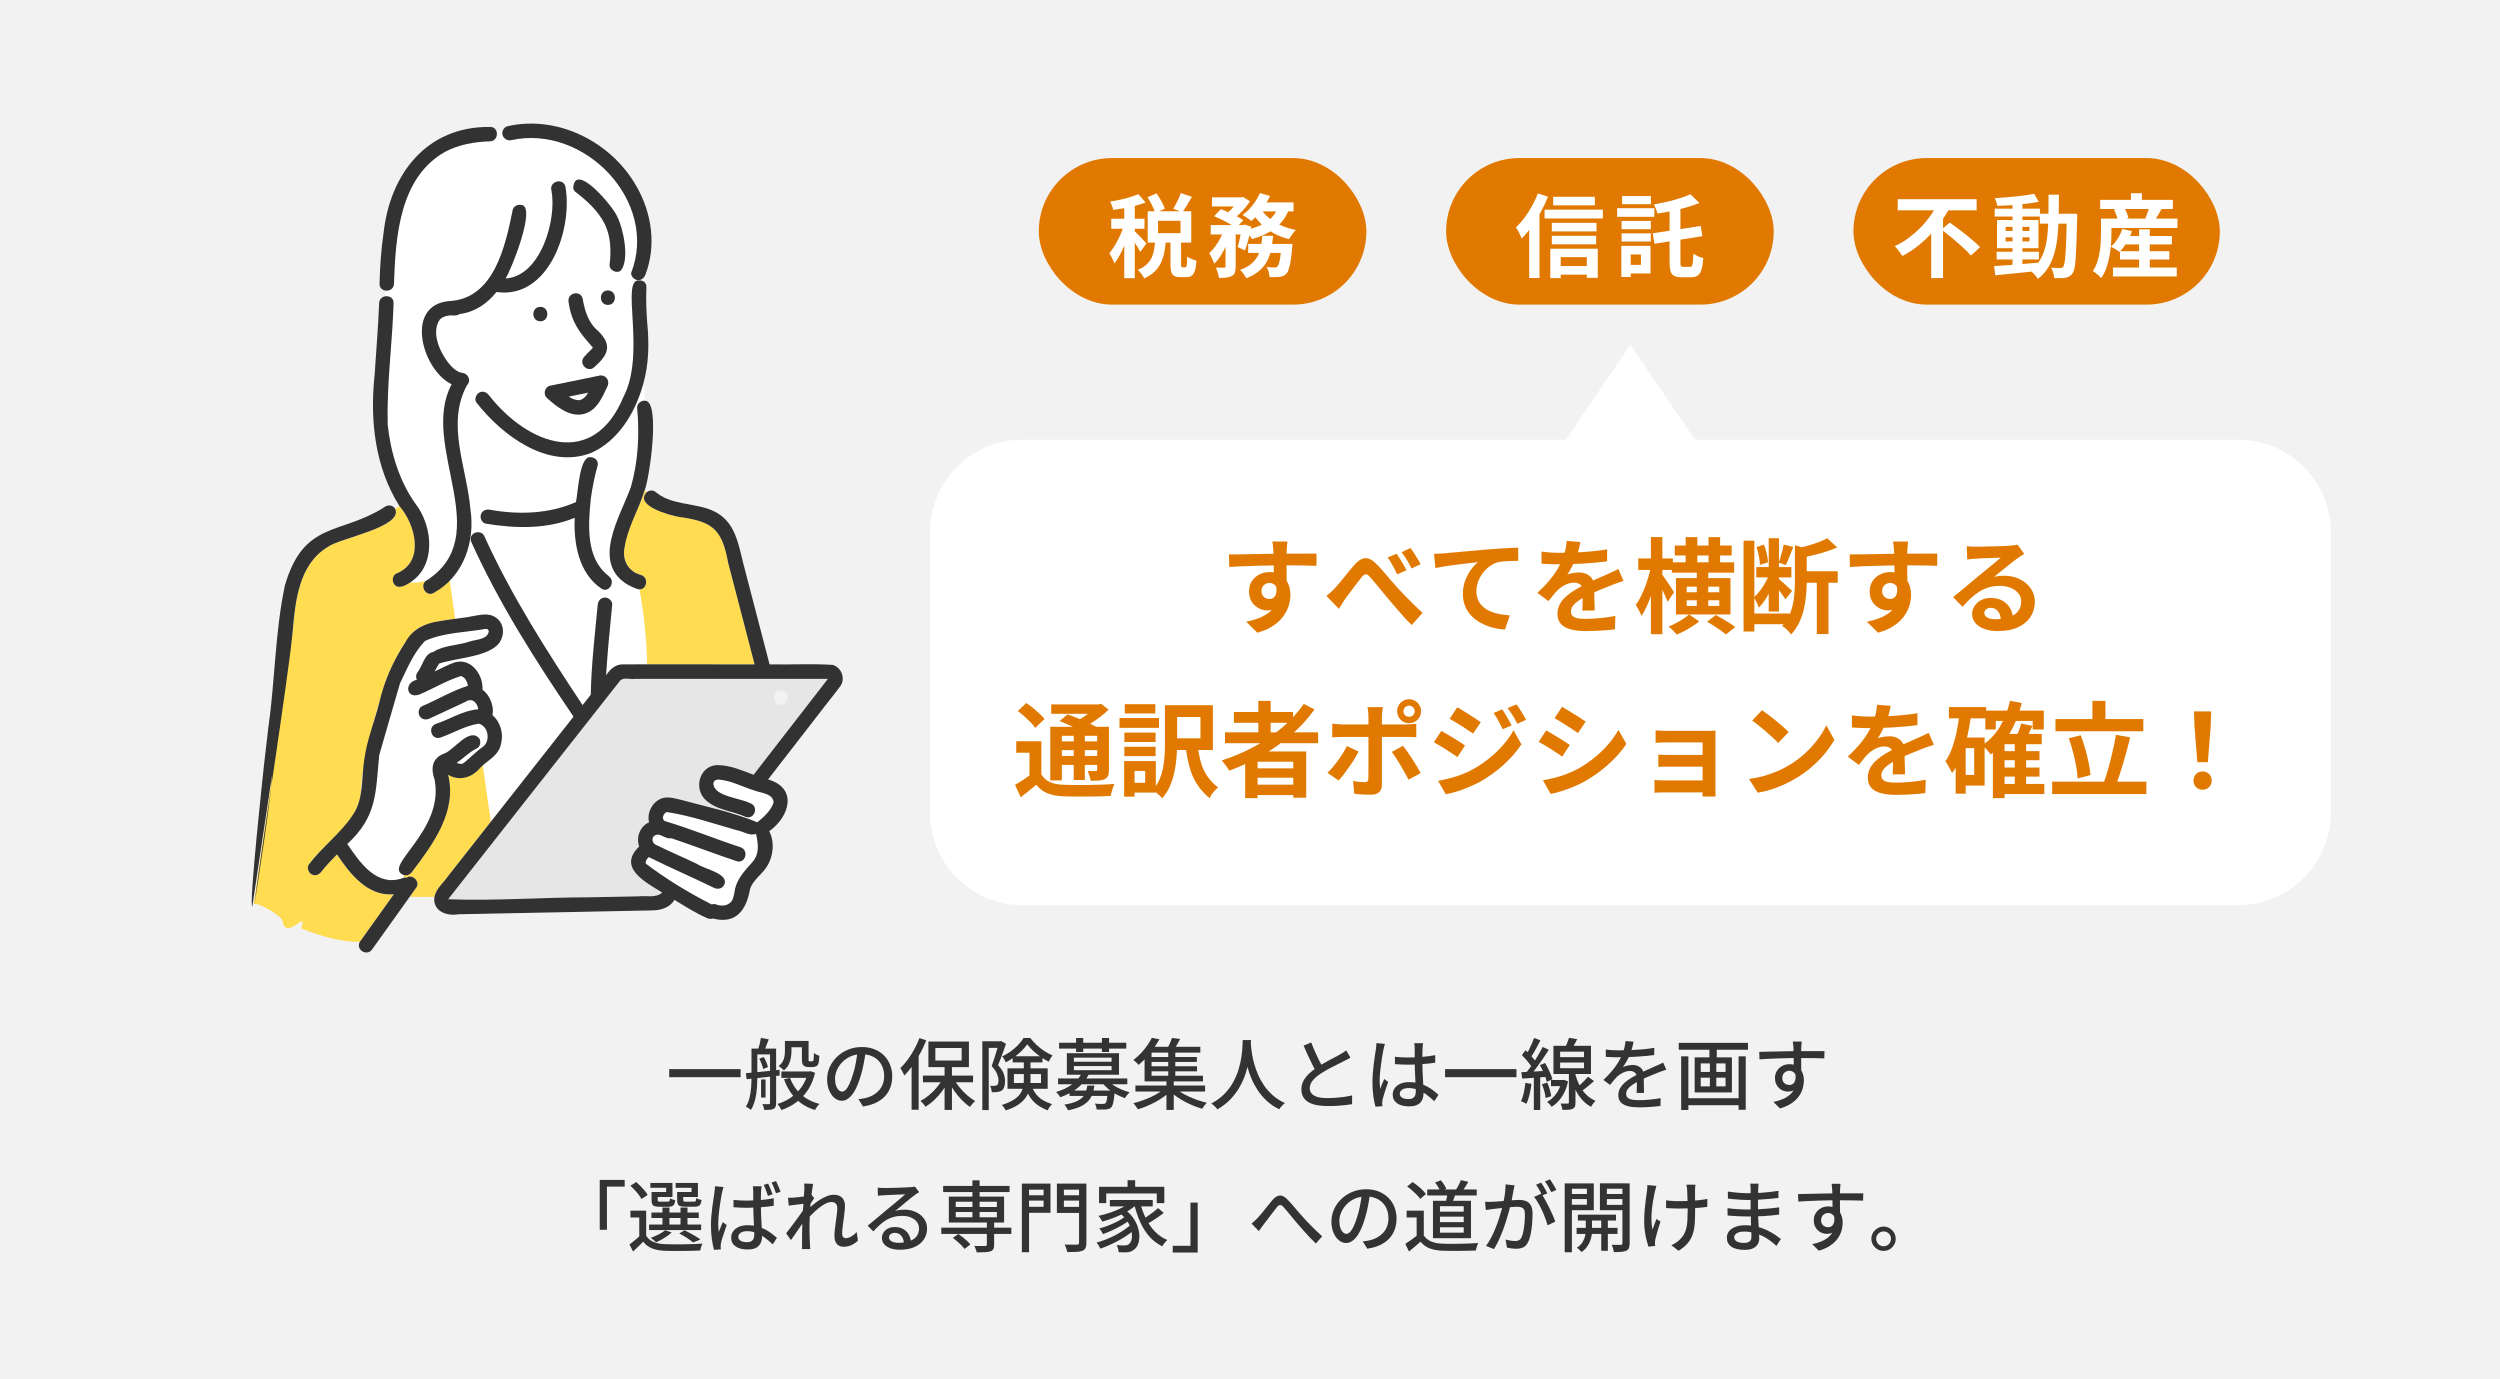 <?xml version="1.0" encoding="UTF-8"?>
<svg id="_繝｡繧､繝ｳ" data-name="繝｡繧､繝ｳ" xmlns="http://www.w3.org/2000/svg" viewBox="0 0 580 320">
  <defs>
    <style>
      .cls-1 {
        fill: #fff;
      }

      .cls-2 {
        fill: #f2f2f2;
      }

      .cls-3 {
        fill: #0096dc;
      }

      .cls-4 {
        fill: #e17900;
      }

      .cls-5 {
        fill: #333;
      }

      .cls-6 {
        fill: #ffdc50;
      }

      .cls-7 {
        fill: #323232;
      }

      .cls-8 {
        fill: #e6e6e6;
      }
    </style>
  </defs>
  <rect class="cls-2" width="580" height="320"/>
  <g>
    <path class="cls-5" d="M155.26,248.04h16.56v1.87h-16.56v-1.87Z"/>
    <path class="cls-5" d="M174.35,243.27h1.35v6.55c0,.59-.02,1.22-.05,1.91-.04.68-.1,1.37-.2,2.06-.1.69-.25,1.35-.45,1.99s-.47,1.21-.79,1.73c-.07-.08-.18-.17-.32-.27-.14-.1-.29-.19-.45-.29-.16-.1-.29-.17-.4-.22.41-.65.7-1.37.88-2.16s.3-1.6.35-2.42c.05-.82.08-1.6.08-2.33v-6.55ZM173.06,248.98c.65-.06,1.4-.13,2.25-.21.85-.08,1.75-.17,2.7-.27.95-.1,1.9-.2,2.84-.3l.04,1.33c-.91.1-1.83.2-2.75.31-.92.11-1.8.21-2.64.3s-1.6.17-2.29.24l-.16-1.4ZM175.04,243.27h4.01v1.35h-4.01v-1.35ZM176.53,240.79l1.82.34c-.18.5-.37,1-.57,1.49-.2.49-.38.92-.53,1.28l-1.39-.34c.13-.38.26-.84.39-1.37.13-.53.22-1,.28-1.4ZM176.15,245.63l1.03-.41c.23.35.43.75.61,1.19s.31.83.38,1.15l-1.12.45c-.06-.32-.17-.71-.34-1.16-.17-.45-.35-.86-.56-1.22ZM176.57,250.44h1.04v4.19h-1.04v-4.19ZM178.66,243.27h1.4v12.62c0,.36-.04.65-.13.86-.08.22-.24.38-.47.5-.23.12-.51.2-.85.22-.34.03-.77.04-1.29.04-.02-.19-.08-.42-.17-.69-.09-.27-.18-.5-.28-.67.35.01.66.02.94.02h.55c.19,0,.29-.1.29-.29v-12.62ZM187.42,248.58h.31l.29-.07,1.08.38c-.37,1.56-.94,2.9-1.69,4.03-.76,1.13-1.65,2.07-2.69,2.83s-2.18,1.35-3.43,1.78c-.1-.2-.23-.45-.41-.73-.18-.28-.35-.51-.5-.69,1.13-.34,2.17-.83,3.12-1.48.96-.65,1.77-1.47,2.46-2.44.68-.97,1.18-2.09,1.48-3.35v-.25ZM182.11,241.49h1.51v2.38c0,.49-.04,1.01-.14,1.55-.09.54-.26,1.06-.51,1.57s-.62.95-1.12,1.33c-.08-.1-.2-.21-.35-.34-.15-.13-.3-.26-.46-.37-.16-.11-.29-.21-.41-.28.44-.34.77-.7.98-1.1.21-.4.34-.8.4-1.21.06-.41.09-.8.09-1.19v-2.34ZM181.28,248.58h6.43v1.49h-6.43v-1.49ZM183.28,250.06c.36.98.85,1.88,1.49,2.69.63.81,1.39,1.5,2.29,2.07.9.57,1.92,1,3.06,1.29-.18.16-.37.38-.57.66-.2.28-.35.53-.46.75-1.21-.36-2.28-.87-3.2-1.54-.92-.67-1.72-1.47-2.38-2.41-.66-.94-1.2-2-1.62-3.18l1.39-.32ZM182.83,241.49h3.96v1.48h-3.96v-1.48ZM186.04,241.49h1.55v4.09c0,.17,0,.3,0,.4,0,.1.02.16.05.18.04.05.11.07.23.07h.41c.06,0,.12,0,.18-.02.06-.01.11-.02.14-.04.07-.05.13-.17.16-.38.01-.13.02-.33.04-.58.01-.26.02-.56.04-.91.14.13.34.26.58.38.24.12.46.21.67.27-.02.35-.05.7-.08,1.04s-.08.59-.13.74c-.11.3-.29.52-.56.65-.12.06-.26.11-.42.14-.16.03-.32.04-.48.04h-.92c-.19,0-.39-.03-.58-.09-.2-.06-.36-.16-.5-.29-.13-.12-.23-.29-.29-.51s-.09-.6-.09-1.12v-4.05Z"/>
    <path class="cls-5" d="M200.87,243.69c-.12.92-.27,1.9-.46,2.93-.19,1.03-.43,2.04-.75,3.05-.36,1.22-.77,2.26-1.21,3.11-.45.85-.94,1.49-1.47,1.93-.53.44-1.09.67-1.67.67s-1.16-.21-1.67-.62-.94-1-1.26-1.75c-.32-.75-.49-1.62-.49-2.62s.21-1.96.62-2.86c.41-.9.99-1.7,1.72-2.39.73-.7,1.58-1.24,2.56-1.64s2.02-.59,3.15-.59,2.05.17,2.93.52c.87.35,1.61.83,2.23,1.45s1.09,1.34,1.41,2.17c.32.83.49,1.71.49,2.65,0,1.26-.26,2.38-.78,3.36-.52.98-1.29,1.78-2.29,2.39-1.01.62-2.24,1.03-3.71,1.25l-1.06-1.69c.31-.04.6-.08.86-.12s.51-.09.74-.13c.58-.13,1.12-.34,1.65-.61.52-.28.99-.63,1.4-1.05.41-.43.73-.93.96-1.5s.35-1.22.35-1.94-.11-1.39-.34-2.01-.56-1.15-1.01-1.61c-.44-.46-.99-.81-1.64-1.07-.65-.26-1.38-.39-2.2-.39-.98,0-1.86.17-2.63.52-.77.35-1.42.81-1.95,1.38s-.94,1.19-1.21,1.84c-.28.66-.41,1.3-.41,1.91,0,.68.08,1.25.25,1.7.17.45.38.78.63,1,.25.22.51.32.77.32s.54-.14.81-.41c.28-.27.55-.7.84-1.29s.56-1.34.84-2.25c.28-.86.51-1.79.69-2.76.19-.98.32-1.94.4-2.87l1.93.04Z"/>
    <path class="cls-5" d="M213.31,240.84l1.58.52c-.4,1.01-.86,2.01-1.4,3.01s-1.12,1.94-1.75,2.82-1.27,1.66-1.93,2.34c-.06-.14-.14-.32-.25-.54-.11-.22-.22-.43-.35-.65-.13-.22-.24-.4-.33-.54.59-.56,1.16-1.21,1.7-1.95s1.05-1.54,1.52-2.39c.47-.86.87-1.73,1.21-2.62ZM211.49,245.63l1.62-1.6.02.02v13.41h-1.64v-11.83ZM218.83,250.06l1.35.49c-.41.83-.9,1.64-1.48,2.43-.58.79-1.21,1.51-1.89,2.16-.68.65-1.39,1.19-2.11,1.62-.08-.14-.2-.3-.33-.46s-.28-.32-.42-.49c-.14-.16-.28-.3-.41-.4.7-.35,1.38-.81,2.06-1.38.68-.57,1.3-1.2,1.85-1.88.56-.68,1.02-1.38,1.38-2.09ZM214.12,249.54h11.63v1.55h-11.63v-1.55ZM215.39,241.64h9.4v5.94h-9.4v-5.94ZM217,243.13v2.92h6.1v-2.92h-6.1ZM219.14,247.07h1.71v10.44h-1.71v-10.44ZM221.24,250.2c.35.68.79,1.36,1.33,2.02s1.13,1.28,1.76,1.84c.64.56,1.27,1.02,1.91,1.38-.13.11-.28.24-.43.4-.16.16-.3.32-.43.5-.13.17-.25.33-.34.46-.65-.43-1.29-.97-1.93-1.63-.64-.65-1.22-1.37-1.76-2.13-.54-.77-1.01-1.55-1.4-2.36l1.3-.47Z"/>
    <path class="cls-5" d="M227.89,241.58h4.34v1.53h-2.84v14.42h-1.49v-15.95ZM231.72,241.58h.29l.25-.07,1.13.67c-.17.5-.36,1.05-.57,1.63s-.42,1.16-.64,1.73c-.22.57-.43,1.1-.63,1.59.66.7,1.1,1.35,1.31,1.97.21.62.31,1.2.31,1.74s-.06.96-.18,1.32-.32.65-.61.85c-.13.1-.29.17-.46.22-.17.05-.35.09-.53.12-.38.05-.82.06-1.3.04-.01-.22-.05-.47-.12-.76-.07-.29-.16-.53-.28-.74.2.01.39.02.56.03.17,0,.32,0,.45,0,.24-.01.43-.07.58-.16.14-.08.24-.22.29-.42s.07-.43.07-.71c0-.44-.11-.94-.33-1.49-.22-.55-.64-1.15-1.25-1.8.16-.42.31-.87.47-1.36.16-.49.31-.97.46-1.45.15-.48.29-.93.41-1.36.13-.43.23-.79.31-1.09v-.49ZM237.53,245.88h1.55v4.7c0,.66-.07,1.32-.22,1.99-.14.67-.41,1.31-.81,1.93-.4.62-.97,1.19-1.74,1.73-.76.53-1.75.99-2.98,1.38-.05-.12-.13-.26-.24-.42-.11-.16-.23-.32-.35-.48-.12-.16-.23-.28-.32-.36,1.14-.36,2.05-.76,2.74-1.2.68-.44,1.19-.91,1.53-1.41.33-.5.56-1.03.67-1.57.11-.54.17-1.08.17-1.62v-4.66ZM238.31,242.28c-.34.49-.76,1-1.28,1.51s-1.09,1-1.73,1.47c-.64.46-1.29.87-1.96,1.21-.08-.21-.21-.44-.37-.72-.16-.28-.31-.5-.46-.67.68-.31,1.34-.7,1.98-1.16.64-.46,1.21-.97,1.74-1.51.52-.55.93-1.08,1.23-1.59h1.57c.43.56.93,1.11,1.48,1.63.56.52,1.16.99,1.79,1.4s1.27.75,1.89,1c-.16.19-.32.43-.48.7-.16.28-.3.53-.41.77-.61-.3-1.23-.67-1.85-1.11-.62-.44-1.21-.91-1.75-1.42-.55-.51-1.01-1.02-1.4-1.52ZM233.74,247.85h9.32v4.75h-9.32v-4.75ZM234.94,245.06h6.91v1.42h-6.91v-1.42ZM235.23,249.18v2.07h6.28v-2.07h-6.28ZM239.26,251.82c.36.9.77,1.63,1.24,2.18.47.55,1,.99,1.59,1.32.59.33,1.26.61,1.99.84-.2.18-.4.4-.58.66-.19.26-.32.52-.41.78-.82-.31-1.55-.68-2.2-1.12-.65-.43-1.23-1-1.74-1.69-.51-.7-.96-1.58-1.34-2.66l1.44-.31Z"/>
    <path class="cls-5" d="M250.96,248.94l1.67.25c-.55,1.13-1.36,2.15-2.43,3.07-1.07.92-2.48,1.69-4.23,2.31-.06-.13-.14-.28-.25-.43-.11-.16-.23-.31-.36-.45-.13-.14-.25-.26-.36-.34,1.09-.34,2.03-.73,2.83-1.2s1.45-.97,1.96-1.52c.52-.55.91-1.12,1.17-1.69ZM245.47,250.2h16.07v1.35h-16.07v-1.35ZM245.71,241.91h15.59v1.37h-15.59v-1.37ZM252.26,251.86h1.64c-.1.76-.26,1.44-.49,2.04-.23.61-.57,1.15-1.02,1.62-.45.47-1.05.88-1.79,1.22-.74.34-1.69.63-2.83.85-.07-.2-.19-.43-.36-.69-.17-.26-.33-.47-.49-.62,1.04-.17,1.89-.38,2.55-.65.65-.26,1.17-.58,1.55-.94s.66-.78.84-1.25c.18-.47.31-1,.4-1.59ZM247.51,244.34h12.1v5h-12.1v-5ZM248.14,253.01h9.47v1.24h-9.47v-1.24ZM249.14,245.38v.94h8.75v-.94h-8.75ZM249.14,247.32v.97h8.75v-.97h-8.75ZM249.65,240.81h1.66v3.26h-1.66v-3.26ZM256.99,253.01h1.64c-.01.3-.03.5-.05.61-.1,1.01-.2,1.76-.32,2.27s-.28.86-.49,1.06c-.16.16-.33.26-.52.32-.19.06-.41.1-.67.13-.23.01-.53.02-.92.02s-.8,0-1.24-.02c-.01-.22-.06-.45-.13-.7s-.17-.47-.28-.67c.4.05.76.08,1.11.08.34,0,.59,0,.75,0,.26,0,.46-.05.58-.14.13-.12.24-.39.32-.81s.16-1.07.23-1.96v-.2ZM255.64,240.81h1.67v3.26h-1.67v-3.26ZM256.97,250.62c.35.41.79.79,1.34,1.15.55.36,1.15.68,1.8.96.65.28,1.31.51,1.97.68-.12.11-.25.24-.39.4-.14.16-.27.33-.4.5s-.23.32-.31.45c-.68-.23-1.36-.52-2.03-.89s-1.28-.78-1.85-1.25c-.57-.47-1.05-.97-1.45-1.49l1.31-.5Z"/>
    <path class="cls-5" d="M270.37,252.38l1.3.65c-.44.47-.97.92-1.57,1.35-.6.43-1.24.84-1.93,1.22-.68.38-1.38.71-2.09,1.01-.71.29-1.4.54-2.07.75-.12-.2-.29-.45-.5-.73-.22-.28-.41-.51-.59-.68.67-.17,1.36-.37,2.07-.62.71-.25,1.39-.52,2.06-.84s1.29-.65,1.86-1.01c.58-.36,1.06-.73,1.46-1.1ZM267.23,240.77l1.76.34c-.38.67-.81,1.35-1.28,2.04-.47.69-1,1.36-1.59,2.02s-1.25,1.29-1.97,1.89c-.1-.13-.22-.27-.36-.41-.14-.14-.29-.28-.44-.41-.15-.13-.29-.24-.42-.32.67-.5,1.28-1.05,1.83-1.64s1.03-1.18,1.44-1.79.76-1.18,1.04-1.72ZM263.42,251.84h16.16v1.39h-16.16v-1.39ZM265.54,243.76h1.62v5.81h11.93v1.31h-13.55v-7.13ZM266.33,242.86h12.15v1.35h-12.15v-1.35ZM266.64,245.22h11.03v1.15h-11.03v-1.15ZM266.64,247.38h11.07v1.17h-11.07v-1.17ZM270.62,250.53h1.69v6.97h-1.69v-6.97ZM271.88,240.81l1.93.23c-.26.5-.54,1-.83,1.48-.29.48-.55.89-.79,1.22l-1.49-.29c.22-.37.44-.81.67-1.31.23-.5.4-.95.52-1.33ZM271.03,243.69h1.64v6.39h-1.64v-6.39ZM272.6,252.36c.4.37.87.74,1.43,1.09.56.35,1.17.68,1.84.98.67.3,1.35.57,2.05.81s1.39.44,2.06.61c-.12.11-.25.24-.38.41-.13.16-.26.33-.39.5-.13.17-.22.33-.3.48-.68-.21-1.38-.45-2.09-.74s-1.4-.62-2.07-.98c-.67-.37-1.31-.76-1.91-1.19-.6-.43-1.12-.86-1.57-1.31l1.31-.67Z"/>
    <path class="cls-5" d="M288.31,241.29h1.93c-.02.49-.07,1.13-.13,1.91-.06.78-.17,1.65-.33,2.62-.16.97-.41,1.97-.73,3.02s-.77,2.09-1.33,3.12c-.56,1.04-1.28,2.02-2.14,2.95s-1.91,1.75-3.15,2.46c-.16-.23-.36-.46-.61-.7-.25-.24-.52-.46-.81-.65,1.22-.65,2.25-1.4,3.08-2.26.83-.86,1.51-1.77,2.03-2.74.53-.97.94-1.94,1.23-2.92.29-.98.51-1.91.64-2.8.13-.89.22-1.68.25-2.38.04-.7.06-1.24.07-1.64ZM290.17,241.71c.01.22.04.57.08,1.07s.12,1.09.23,1.79c.11.7.28,1.45.51,2.27.23.82.53,1.65.9,2.51.37.86.84,1.7,1.4,2.52s1.24,1.58,2.03,2.27c.79.69,1.71,1.28,2.78,1.77-.26.2-.51.44-.75.7-.23.26-.42.51-.57.74-1.09-.53-2.05-1.17-2.87-1.93s-1.52-1.58-2.11-2.47c-.58-.89-1.07-1.79-1.46-2.72-.39-.92-.7-1.83-.94-2.72-.23-.89-.41-1.71-.53-2.47s-.2-1.42-.25-1.97-.08-.95-.11-1.21l1.64-.16Z"/>
    <path class="cls-5" d="M313.3,245.36c-.23.14-.47.29-.73.42-.26.14-.53.28-.82.42-.3.16-.66.34-1.08.55s-.88.44-1.37.68-.98.51-1.47.78c-.49.28-.95.55-1.38.83-.79.53-1.42,1.07-1.89,1.64-.47.56-.7,1.18-.7,1.85s.34,1.24,1.01,1.64c.67.4,1.68.59,3.02.59.65,0,1.33-.03,2.03-.08.71-.05,1.4-.13,2.06-.22.67-.1,1.24-.21,1.72-.34l-.02,2.05c-.47.07-1,.14-1.6.22-.6.07-1.25.12-1.93.16-.69.04-1.42.05-2.19.05-.86,0-1.67-.07-2.4-.2-.74-.13-1.38-.35-1.92-.65-.54-.3-.96-.7-1.26-1.2-.3-.5-.45-1.11-.45-1.83s.15-1.34.46-1.93c.31-.59.73-1.14,1.27-1.66s1.16-1.01,1.87-1.48c.44-.3.92-.59,1.42-.88s1-.56,1.49-.83c.49-.26.94-.5,1.36-.72.42-.22.77-.41,1.06-.58s.55-.32.78-.47c.23-.14.45-.31.66-.49l.99,1.64ZM304.21,241.85c.29.77.59,1.52.92,2.26s.65,1.42.98,2.06c.33.64.63,1.2.91,1.69l-1.58.94c-.31-.52-.64-1.11-.97-1.79-.34-.68-.68-1.4-1.03-2.15-.35-.76-.68-1.51-1.01-2.27l1.78-.74Z"/>
    <path class="cls-5" d="M321.31,242.19c-.04.1-.08.23-.13.41-.05.18-.09.36-.13.54-.04.18-.08.32-.1.43-.06.29-.13.66-.21,1.11-.08.45-.16.94-.23,1.48s-.15,1.08-.22,1.63c-.07.55-.12,1.08-.16,1.58s-.06.95-.06,1.33c0,.31.01.63.04.94.02.32.06.65.11.98.08-.25.18-.51.29-.78.11-.27.22-.54.33-.8.11-.26.22-.5.31-.72l.9.7c-.16.46-.32.94-.5,1.47s-.34,1.02-.48,1.49c-.14.47-.24.86-.32,1.17-.02.12-.04.26-.06.42-.02.16-.03.3-.03.41.01.08.02.19.03.31s.02.24.03.35l-1.6.12c-.19-.64-.36-1.44-.5-2.42-.14-.98-.21-2.08-.21-3.3,0-.67.03-1.37.09-2.1.06-.73.13-1.44.22-2.13.09-.7.18-1.33.26-1.91.08-.58.16-1.04.22-1.4.02-.23.05-.47.08-.74.03-.26.05-.52.06-.76l1.96.18ZM330.14,242.03c-.02.18-.04.37-.06.56-.02.19-.03.38-.04.56-.01.2-.02.47-.03.81s-.01.7-.02,1.09c0,.39,0,.78,0,1.16,0,.76.01,1.48.04,2.18.03.7.06,1.36.1,1.98s.07,1.21.09,1.75.04,1.04.04,1.48c0,.41-.05.8-.16,1.17-.11.37-.29.7-.54.99-.25.29-.59.51-1.02.68-.43.16-.95.24-1.58.24-1.22,0-2.17-.24-2.84-.72-.67-.48-1.01-1.15-1.01-2.02,0-.55.15-1.04.46-1.48.31-.43.74-.77,1.31-1.03.57-.25,1.26-.38,2.06-.38s1.54.09,2.2.26,1.27.41,1.84.7c.56.29,1.07.62,1.52.96s.86.68,1.23,1.01l-.97,1.51c-.65-.62-1.29-1.16-1.93-1.62-.64-.46-1.29-.81-1.95-1.06-.66-.25-1.35-.38-2.07-.38-.61,0-1.11.12-1.49.36-.38.24-.57.55-.57.94,0,.42.19.74.56.95s.85.31,1.42.31c.44,0,.79-.07,1.04-.22s.43-.35.54-.63c.11-.28.16-.6.16-.97,0-.31-.01-.73-.04-1.27-.02-.53-.05-1.12-.09-1.76s-.07-1.3-.09-1.98c-.02-.68-.04-1.33-.04-1.95v-3.04c0-.16,0-.34-.03-.57-.02-.22-.04-.42-.08-.58h2.03ZM323.61,245.18c.52.05,1.03.09,1.54.12.51.03,1.03.04,1.57.04,1.08,0,2.16-.05,3.24-.14s2.08-.23,3.01-.41v1.75c-.96.16-1.98.27-3.05.34-1.07.07-2.15.11-3.21.13-.53,0-1.04-.01-1.54-.04s-1.01-.05-1.54-.09l-.02-1.69Z"/>
    <path class="cls-5" d="M335.26,248.04h16.56v1.87h-16.56v-1.87Z"/>
    <path class="cls-5" d="M353.9,251.23l1.4.23c-.11.85-.26,1.69-.46,2.52-.2.83-.43,1.53-.71,2.11-.1-.06-.22-.13-.38-.21s-.31-.16-.48-.23c-.16-.08-.3-.13-.41-.17.28-.55.5-1.21.66-1.96s.29-1.52.37-2.29ZM352.95,248.75c.79-.05,1.73-.1,2.81-.15s2.19-.12,3.33-.19l.02,1.4c-1.07.08-2.12.16-3.17.23-1.04.07-1.97.14-2.79.2l-.2-1.49ZM353.08,244.77l.86-1.13c.31.29.63.61.95.95.32.35.62.69.9,1.03.28.34.49.64.63.92l-.92,1.3c-.14-.3-.35-.63-.61-.98-.26-.35-.56-.71-.88-1.08-.32-.37-.64-.7-.94-1ZM357.92,242.9l1.4.65c-.42.67-.89,1.38-1.4,2.12s-1.02,1.46-1.54,2.15c-.52.69-1,1.3-1.46,1.83l-1.01-.58c.34-.4.69-.85,1.06-1.36.37-.51.73-1.04,1.09-1.6.35-.56.69-1.11,1.01-1.67.32-.55.6-1.07.84-1.55ZM355.9,240.81l1.48.54c-.23.46-.47.93-.73,1.41-.26.49-.52.95-.77,1.39s-.5.83-.73,1.17l-1.15-.49c.23-.35.46-.76.69-1.23.23-.47.46-.96.68-1.45s.4-.94.54-1.35ZM355.85,249.47h1.48v8.05h-1.48v-8.05ZM357.25,247.11l1.22-.5c.24.4.47.83.7,1.29.23.46.43.91.6,1.33.17.43.3.81.39,1.16l-1.33.59c-.06-.35-.17-.74-.33-1.19s-.35-.9-.57-1.37c-.22-.47-.44-.91-.68-1.31ZM357.74,251.54l1.22-.38c.23.5.43,1.05.59,1.64.17.59.28,1.1.32,1.53l-1.28.41c-.04-.43-.13-.95-.3-1.55-.16-.6-.35-1.15-.57-1.66ZM362.29,250.56h.31l.27-.04.92.38c-.31,1.44-.8,2.65-1.48,3.62-.67.97-1.45,1.73-2.34,2.27-.06-.12-.15-.25-.28-.41s-.26-.29-.4-.43-.26-.24-.37-.31c.82-.44,1.52-1.07,2.12-1.89s1.01-1.79,1.25-2.93v-.25ZM359.83,250.56h2.83v1.42h-2.83v-1.42ZM360.4,242.63h8.71v6.53h-8.71v-6.53ZM361.95,243.98v1.28h5.54v-1.28h-5.54ZM361.95,246.51v1.31h5.54v-1.31h-5.54ZM363.98,248.51h1.53v7.29c0,.38-.04.69-.13.92-.08.23-.26.4-.52.52-.25.12-.57.2-.95.22-.38.03-.86.04-1.42.04-.02-.22-.08-.46-.16-.74-.08-.28-.17-.52-.27-.74.37.01.71.02,1.02.02s.51,0,.62-.02c.12,0,.2-.02.23-.05.04-.04.05-.1.05-.2v-7.27ZM364,240.77l1.91.32c-.23.47-.47.92-.73,1.37s-.5.82-.71,1.13l-1.44-.34c.17-.35.34-.76.53-1.22.19-.47.33-.89.44-1.26ZM365.33,248.6c.13.62.32,1.26.56,1.92s.55,1.29.92,1.91.83,1.19,1.39,1.7c.55.52,1.21.94,1.96,1.26-.11.11-.23.24-.36.4s-.26.33-.38.5-.22.33-.29.48c-.73-.38-1.37-.86-1.91-1.44s-1-1.19-1.37-1.85c-.37-.66-.68-1.33-.91-2-.23-.67-.42-1.3-.55-1.87l.94-1.01ZM368.43,249.79l1.39,1.03c-.5.44-1.04.89-1.59,1.34-.56.45-1.07.83-1.54,1.12l-1.03-.81c.3-.24.62-.51.96-.82.34-.3.67-.62.99-.95.32-.33.59-.63.82-.91Z"/>
    <path class="cls-5" d="M379,241.67c-.07.35-.17.77-.3,1.27s-.31,1.06-.55,1.68c-.2.5-.45,1.02-.75,1.55-.29.53-.6,1.01-.91,1.44.2-.12.44-.22.71-.3.27-.08.55-.14.83-.18.28-.04.54-.06.76-.06.72,0,1.33.21,1.82.62.49.41.74,1.01.74,1.79v.88c0,.35,0,.71.02,1.1s.02.76.03,1.13c0,.37,0,.7,0,.97h-1.71c.01-.23.02-.5.04-.8.01-.31.02-.63.03-.96s0-.66,0-.97v-.83c-.01-.54-.17-.93-.49-1.17-.31-.24-.68-.36-1.1-.36-.54,0-1.08.12-1.61.38-.53.25-.99.56-1.38.92-.25.25-.51.54-.78.87-.27.32-.56.68-.86,1.06l-1.55-1.15c.83-.78,1.53-1.52,2.11-2.23.58-.71,1.05-1.38,1.43-2.03s.67-1.25.89-1.83c.19-.49.35-.99.47-1.5.12-.51.19-.99.22-1.43l1.87.14ZM372.55,243.49c.48.07,1.01.12,1.58.15.58.03,1.08.04,1.51.04.8,0,1.67-.02,2.61-.05.94-.04,1.88-.1,2.83-.18s1.86-.2,2.71-.36v1.67c-.64.08-1.31.16-2.03.23-.72.07-1.45.13-2.2.17-.74.04-1.46.07-2.14.09-.68.02-1.31.03-1.87.03-.25,0-.55,0-.89,0s-.7-.02-1.06-.04c-.37-.02-.72-.04-1.05-.05v-1.69ZM386.54,248.17c-.17.06-.36.13-.58.2-.22.07-.44.15-.66.23s-.41.16-.59.23c-.61.24-1.32.53-2.13.86-.81.34-1.64.73-2.49,1.17-.58.3-1.07.6-1.49.9-.42.3-.75.61-.98.94-.23.32-.35.68-.35,1.06,0,.31.07.56.22.76.14.19.34.34.6.44.26.1.57.17.94.22.37.04.78.06,1.23.06.72,0,1.54-.04,2.45-.13s1.76-.2,2.56-.34l-.05,1.82c-.43.05-.94.1-1.51.15s-1.17.1-1.77.13c-.61.03-1.18.04-1.72.04-.9,0-1.71-.08-2.43-.25s-1.29-.46-1.71-.87-.63-.99-.63-1.74c0-.59.13-1.12.41-1.59.27-.47.62-.9,1.06-1.29.44-.38.93-.74,1.47-1.06.54-.32,1.07-.62,1.6-.88.56-.3,1.09-.56,1.58-.78.49-.22.94-.42,1.37-.6s.83-.36,1.2-.54c.31-.13.61-.26.88-.39.28-.13.55-.26.83-.41l.74,1.66Z"/>
    <path class="cls-5" d="M389.47,241.94h16.06v1.6h-16.06v-1.6ZM390.03,245.07h1.67v12.44h-1.67v-12.44ZM390.97,254.79h13.05v1.62h-13.05v-1.62ZM393.16,245.31h8.64v8.13h-8.64v-8.13ZM394.57,246.71v1.98h5.76v-1.98h-5.76ZM394.57,250.02v2.02h5.76v-2.02h-5.76ZM396.58,242.41h1.71v3.58h-1.71v-3.58ZM396.69,245.94h1.49v6.95h-1.49v-6.95ZM403.35,245.07h1.66v12.4h-1.66v-12.4Z"/>
    <path class="cls-5" d="M408.16,244.03c.52-.01,1.09-.02,1.74-.04.64-.01,1.32-.03,2.04-.04.72-.02,1.44-.04,2.15-.05.71-.02,1.4-.03,2.04-.04.65,0,1.22,0,1.73,0h5.42l-.04,1.69c-.52-.02-1.21-.04-2.1-.06-.88-.02-1.99-.03-3.32-.03-.79,0-1.61,0-2.45.02-.84.01-1.68.03-2.53.06-.85.03-1.66.06-2.45.1-.79.04-1.52.08-2.19.13l-.05-1.73ZM417.73,249.29c0,.89-.12,1.62-.35,2.21-.23.58-.57,1.02-1,1.31-.43.29-.95.44-1.57.44-.37,0-.74-.07-1.09-.2-.35-.13-.68-.33-.97-.6-.29-.27-.53-.6-.7-.99-.17-.39-.26-.84-.26-1.34,0-.63.15-1.2.46-1.68.31-.49.71-.87,1.22-1.14.51-.28,1.07-.41,1.67-.41.74,0,1.37.17,1.86.5s.87.79,1.12,1.36c.25.57.38,1.22.38,1.94,0,.59-.09,1.2-.27,1.83-.18.63-.48,1.24-.9,1.83s-.99,1.12-1.7,1.61c-.71.49-1.6.88-2.67,1.2l-1.53-1.51c.8-.17,1.53-.39,2.18-.67.65-.28,1.21-.63,1.67-1.04s.83-.91,1.09-1.48c.26-.57.39-1.23.39-1.99s-.16-1.24-.48-1.57c-.32-.32-.71-.49-1.16-.49-.28,0-.54.07-.79.2-.25.13-.46.32-.61.58s-.23.56-.23.92c0,.5.16.9.49,1.18s.71.42,1.14.42c.35,0,.64-.1.89-.3.25-.2.42-.51.51-.94.1-.43.07-.97-.07-1.63l1.28.47ZM418,241.64c-.01.07-.03.2-.04.38s-.03.36-.04.54c-.01.18-.02.31-.02.4-.01.23-.02.54-.03.94,0,.4,0,.84,0,1.32s0,.96,0,1.45c0,.49.01.94.02,1.37s0,.78,0,1.07l-1.75-.72v-.82c0-.35,0-.76,0-1.21,0-.45-.01-.9-.02-1.34,0-.44-.01-.85-.02-1.22,0-.37-.01-.65-.03-.85-.02-.29-.05-.56-.08-.81-.03-.25-.05-.42-.06-.5h2.07Z"/>
    <path class="cls-5" d="M139.13,273.74h5.8v1.55h-4.12v10.03h-1.67v-11.57Z"/>
    <path class="cls-5" d="M149.91,286.68c.4.65.96,1.13,1.68,1.44s1.59.49,2.6.52c.53.02,1.17.04,1.93.04.76,0,1.55,0,2.38,0s1.64-.03,2.42-.06c.78-.03,1.46-.06,2.05-.1-.06.12-.13.28-.2.47-.07.19-.13.39-.19.59-.05.2-.1.38-.13.54-.54.02-1.17.04-1.89.06-.72.02-1.47.03-2.24.04s-1.52,0-2.23,0c-.71-.01-1.34-.02-1.88-.04-1.15-.05-2.13-.23-2.94-.56-.81-.32-1.49-.84-2.04-1.55-.37.37-.75.75-1.14,1.12-.39.38-.79.76-1.21,1.16l-.85-1.62c.37-.28.78-.59,1.21-.96.44-.36.85-.72,1.23-1.1h1.44ZM146.24,275.09l1.35-.86c.34.29.68.61,1.03.96.35.35.67.71.96,1.05s.52.68.67.99l-1.44.95c-.14-.3-.35-.63-.63-1-.28-.37-.58-.73-.93-1.1-.34-.37-.68-.7-1.02-1ZM149.91,280.86v6.5h-1.6v-4.91h-2.05v-1.58h3.65ZM150.59,284.09h12.08v1.28h-12.08v-1.28ZM151.62,276.54h2.93v-.97h-3.67v-1.13h5.13v3.26h-4.39v-1.15ZM154.34,285.42l1.49.52c-.47.43-1.04.85-1.7,1.26-.67.41-1.3.75-1.92,1.03-.1-.11-.22-.23-.37-.36-.15-.13-.3-.26-.46-.39-.16-.12-.29-.22-.41-.3.61-.23,1.23-.49,1.84-.8.62-.31,1.12-.63,1.52-.96ZM151.13,281.31h10.98v1.26h-10.98v-1.26ZM151.17,276.54h1.42v1.84c0,.18.04.29.11.34.07.05.24.07.5.07h1.71c.2,0,.34-.04.4-.13.07-.09.11-.31.14-.66.13.1.32.18.56.26s.46.14.65.19c-.07.59-.22.99-.45,1.2-.23.21-.59.32-1.1.32h-2.11c-.48,0-.85-.04-1.12-.13-.26-.09-.45-.25-.56-.48-.11-.23-.16-.55-.16-.97v-1.84ZM153.69,280.14h1.62v4.57h-1.62v-4.57ZM157.54,276.54h2.9v-.97h-3.69v-1.13h5.17v3.26h-4.37v-1.15ZM157.09,276.54h1.42v1.82c0,.18.04.3.12.35.08.05.25.08.51.08h1.85c.2,0,.34-.05.4-.14.07-.1.11-.33.14-.7.14.1.34.19.58.27.24.08.46.14.65.18-.07.61-.22,1.03-.46,1.24-.23.21-.61.32-1.12.32h-2.21c-.48,0-.86-.04-1.13-.13-.28-.09-.47-.25-.58-.48-.11-.23-.16-.55-.16-.97v-1.84ZM157.58,286.17l1.22-.74c.44.21.89.43,1.35.68.46.25.89.5,1.3.75s.77.48,1.05.71l-1.71.68c-.36-.32-.84-.68-1.43-1.06s-1.19-.73-1.79-1.03ZM157.88,280.14h1.62v4.57h-1.62v-4.57Z"/>
    <path class="cls-5" d="M167.86,275.39c-.04.11-.08.25-.13.42-.05.17-.1.35-.14.53s-.08.32-.1.43c-.06.3-.13.67-.21,1.12-.08.44-.16.93-.23,1.47-.08.53-.15,1.08-.22,1.63-.07.55-.12,1.08-.15,1.58s-.05.95-.05,1.33c0,.31,0,.63.03.95.02.32.05.64.1.98.08-.25.18-.51.29-.77.11-.26.22-.53.33-.79.11-.26.22-.51.31-.74l.9.7c-.16.46-.32.94-.5,1.47-.17.52-.34,1.02-.49,1.48-.15.47-.26.86-.32,1.17-.02.12-.04.26-.06.42s-.03.3-.03.4c.01.08.02.19.02.32s0,.25.02.37l-1.58.11c-.18-.64-.34-1.44-.49-2.42-.14-.98-.22-2.08-.22-3.3,0-.66.03-1.36.09-2.09.06-.73.14-1.44.23-2.13.09-.69.18-1.33.27-1.91s.16-1.05.21-1.41c.04-.23.07-.47.09-.74.02-.26.04-.52.05-.76l1.98.18ZM176.69,275.23c-.04.18-.06.37-.08.56s-.03.38-.04.56c-.01.22-.02.49-.03.82s-.01.69-.02,1.08c0,.39,0,.78,0,1.16,0,.76.02,1.48.04,2.18.03.7.06,1.36.1,1.98.04.62.07,1.21.1,1.75.03.55.04,1.04.04,1.49,0,.42-.06.81-.17,1.18-.11.37-.3.69-.55.98s-.59.51-1.01.67-.94.24-1.57.24c-1.22,0-2.17-.24-2.85-.72-.68-.48-1.02-1.15-1.02-2.02,0-.55.15-1.04.46-1.48.3-.43.74-.77,1.31-1.03.57-.25,1.26-.38,2.06-.38s1.52.09,2.2.27c.67.18,1.28.41,1.84.7.55.29,1.06.61,1.51.95.46.35.87.68,1.24,1.01l-.97,1.51c-.66-.62-1.31-1.16-1.94-1.62-.64-.46-1.28-.81-1.94-1.06-.66-.25-1.35-.38-2.07-.38-.6,0-1.09.12-1.47.36-.38.24-.57.56-.57.95s.18.72.55.93c.37.21.84.32,1.41.32.44,0,.79-.07,1.04-.22s.43-.35.54-.62c.11-.27.16-.6.16-.98,0-.31-.01-.74-.04-1.27-.02-.53-.05-1.12-.08-1.76-.03-.64-.06-1.3-.08-1.98-.03-.68-.04-1.33-.04-1.95s0-1.24,0-1.79c0-.55,0-.96,0-1.25,0-.14,0-.33-.03-.56-.02-.23-.04-.43-.06-.59h2.03ZM170.16,278.38c.52.05,1.03.09,1.53.12s1.02.04,1.55.04c1.1,0,2.2-.05,3.28-.14s2.08-.23,2.99-.41v1.75c-.95.16-1.96.27-3.04.34s-2.15.11-3.22.13c-.52,0-1.03-.01-1.53-.04s-1.02-.05-1.55-.09v-1.69ZM178.21,274.6c.12.22.24.47.36.77.12.3.24.6.36.9.12.3.22.57.31.81l-1.08.36c-.08-.26-.18-.54-.29-.85-.11-.3-.22-.6-.33-.89-.11-.29-.23-.56-.35-.8l1.03-.31ZM180.04,274.02c.12.23.24.49.37.78.13.29.25.59.37.89.12.3.22.57.31.81l-1.06.34c-.13-.4-.29-.82-.47-1.28-.18-.46-.37-.86-.56-1.21l1.04-.34Z"/>
    <path class="cls-5" d="M186.79,279.23c-.16.02-.38.05-.68.09-.3.04-.63.08-.99.12-.36.05-.72.1-1.09.14-.37.05-.71.1-1.04.14l-.18-1.84c.23.01.44.01.65,0,.2,0,.44-.01.7-.03.26-.02.58-.06.96-.1.38-.04.77-.09,1.18-.14.41-.05.79-.11,1.15-.18s.64-.13.85-.21l.59.76c-.1.14-.21.32-.35.53-.14.21-.28.42-.41.64-.14.22-.25.41-.35.58l-.77,2.86c-.2.31-.45.68-.75,1.12-.29.43-.6.88-.93,1.36s-.64.94-.96,1.4c-.32.46-.61.87-.87,1.23l-1.12-1.57c.22-.28.48-.61.78-1.01.31-.4.62-.82.95-1.26.33-.44.66-.89.98-1.33.32-.44.62-.86.88-1.23.26-.38.47-.69.63-.95l.05-.74.13-.41ZM186.61,276.04c0-.23,0-.47,0-.72,0-.25-.03-.5-.06-.74l2.09.07c-.05.25-.11.64-.19,1.15-.08.52-.15,1.12-.23,1.8-.07.68-.14,1.4-.21,2.16s-.12,1.51-.15,2.25c-.04.74-.05,1.43-.05,2.07v1.49c0,.48,0,.96.03,1.44.02.48.04,1,.06,1.55.01.16.03.35.04.58.02.23.03.45.04.64h-1.94c.02-.19.04-.4.04-.63,0-.23,0-.41,0-.56,0-.58,0-1.1,0-1.57,0-.47.01-.97.02-1.48s.02-1.11.04-1.81c0-.28.01-.64.04-1.08.02-.44.05-.94.09-1.48.04-.54.07-1.09.11-1.64.04-.55.07-1.07.1-1.57s.06-.91.08-1.26c.02-.35.04-.58.04-.68ZM199.05,287.81c-.46.44-.96.79-1.51,1.05s-1.16.39-1.84.39c-.64,0-1.15-.21-1.53-.63-.38-.42-.58-1.03-.58-1.84,0-.49.03-1.03.1-1.6.07-.58.14-1.16.22-1.75.08-.59.16-1.16.23-1.7.07-.54.11-1.02.11-1.44,0-.49-.12-.85-.36-1.08s-.58-.34-1.01-.34-.89.13-1.4.4-1.04.62-1.58,1.05c-.54.44-1.06.91-1.57,1.42-.5.51-.95,1.01-1.35,1.5l.02-2.21c.22-.24.5-.52.86-.85.35-.33.75-.67,1.2-1.02.44-.35.91-.67,1.41-.97.5-.3,1-.54,1.49-.73s.97-.28,1.43-.28c.6,0,1.09.11,1.48.32s.68.51.87.89c.19.38.29.82.29,1.32,0,.44-.03.95-.1,1.52-.07.57-.14,1.15-.22,1.75-.08.59-.16,1.18-.23,1.75-.07.57-.1,1.09-.1,1.56,0,.26.07.49.21.68.14.19.34.29.62.29.4,0,.81-.12,1.25-.37.44-.25.87-.59,1.3-1.04l.27,1.96Z"/>
    <path class="cls-5" d="M203.64,275.54c.23.02.47.04.73.05s.49.02.71.02c.18,0,.47,0,.87,0,.4,0,.86-.02,1.37-.03.51-.01,1.02-.03,1.52-.04.5-.02.96-.04,1.36-.06.4-.02.7-.04.89-.05.32-.02.57-.05.75-.07.17-.02.31-.05.41-.09l.99,1.3c-.18.12-.37.24-.56.36-.19.12-.38.26-.58.41-.23.17-.52.4-.89.69-.37.29-.76.62-1.18.97-.42.35-.83.7-1.24,1.04s-.77.64-1.1.9c.36-.12.72-.2,1.08-.24.36-.04.72-.06,1.08-.06,1,0,1.89.19,2.68.58.79.38,1.42.9,1.87,1.55.46.65.68,1.4.68,2.25,0,.95-.25,1.79-.75,2.54-.5.74-1.22,1.33-2.16,1.75-.94.42-2.08.63-3.43.63-.83,0-1.55-.12-2.18-.34-.62-.23-1.11-.55-1.45-.96-.34-.41-.51-.89-.51-1.43,0-.44.12-.86.37-1.25s.59-.7,1.04-.94c.45-.23.97-.35,1.56-.35.82,0,1.5.17,2.04.5s.97.77,1.26,1.3c.29.54.45,1.13.48,1.76l-1.64.23c-.04-.72-.24-1.31-.62-1.76-.38-.46-.88-.68-1.52-.68-.38,0-.7.1-.95.31s-.37.44-.37.72c0,.4.2.71.6.94.4.23.92.34,1.56.34,1.02,0,1.89-.13,2.61-.39.72-.26,1.27-.63,1.64-1.13.37-.5.56-1.1.56-1.81,0-.56-.17-1.07-.5-1.51-.34-.44-.8-.79-1.39-1.04-.59-.25-1.26-.37-2.02-.37s-1.38.08-1.97.24c-.59.16-1.15.4-1.67.7-.52.31-1.02.68-1.52,1.13-.5.45-1.01.96-1.54,1.54l-1.31-1.33c.36-.29.76-.61,1.19-.97.43-.36.87-.72,1.3-1.09.44-.37.85-.71,1.24-1.04.39-.33.72-.6.98-.82.25-.21.56-.45.92-.75.36-.29.73-.6,1.12-.93.38-.32.75-.63,1.1-.93.35-.29.64-.54.86-.75-.19.01-.46.02-.79.04s-.71.03-1.11.04-.81.04-1.21.05c-.41.02-.78.04-1.12.05-.34.02-.59.03-.77.05-.21.01-.44.03-.67.04-.23.02-.45.04-.66.06l-.05-1.85Z"/>
    <path class="cls-5" d="M218.38,284.82h16.25v1.46h-16.25v-1.46ZM218.81,275.14h15.41v1.42h-15.41v-1.42ZM220.13,277.61h12.82v6.01h-12.82v-6.01ZM221.05,287.2l1.28-.92c.34.23.68.49,1.04.77.36.29.7.58,1.01.86.31.29.56.56.74.81l-1.35,1.03c-.18-.25-.42-.53-.72-.84s-.62-.61-.97-.91c-.35-.3-.69-.57-1.03-.81ZM221.73,278.81v1.22h9.54v-1.22h-9.54ZM221.73,281.19v1.22h9.54v-1.22h-9.54ZM225.6,273.83h1.67v9.18h-1.67v-9.18ZM228.95,283.42h1.69v5.38c0,.43-.06.76-.19,1s-.35.41-.67.51c-.34.11-.77.17-1.29.2-.52.02-1.16.04-1.9.04-.04-.23-.11-.48-.22-.76s-.22-.52-.32-.74c.36.01.71.02,1.05.03.34,0,.65,0,.91,0h.54c.16-.01.26-.04.32-.08s.08-.13.08-.26v-5.33Z"/>
    <path class="cls-5" d="M237.07,274.6h1.67v15.91h-1.67v-15.91ZM237.88,277.3h4.79v1.24h-4.79v-1.24ZM238.02,274.6h5.69v6.77h-5.69v-1.39h4.09v-3.98h-4.09v-1.4ZM251.23,274.6v1.4h-4.41v4h4.41v1.4h-6.03v-6.8h6.03ZM246.17,277.3h4.86v1.24h-4.86v-1.24ZM250.33,274.6h1.71v13.73c0,.53-.07.93-.2,1.21-.13.28-.37.5-.72.64-.35.14-.81.23-1.39.26-.58.03-1.28.04-2.12.04-.02-.16-.07-.34-.14-.55-.07-.21-.14-.43-.22-.65s-.17-.4-.25-.55c.4.01.79.02,1.18.03.39,0,.74,0,1.04,0h.63c.18-.01.31-.05.38-.12.07-.07.11-.18.11-.35v-13.72Z"/>
    <path class="cls-5" d="M262.41,284.05l1.17.88c-.48.46-1.04.92-1.69,1.39-.65.47-1.35.91-2.1,1.33s-1.51.8-2.28,1.15c-.77.35-1.51.64-2.21.88-.11-.2-.25-.44-.41-.72s-.34-.5-.5-.68c.72-.19,1.46-.44,2.22-.74.76-.3,1.5-.64,2.22-1.02.72-.38,1.39-.78,2.01-1.21.62-.43,1.14-.85,1.58-1.27ZM262.34,278.76l1.42.59c-.62.62-1.38,1.2-2.27,1.71-.89.52-1.83.97-2.82,1.36s-1.96.72-2.92,1c-.06-.11-.14-.25-.25-.42s-.22-.34-.33-.51-.22-.31-.32-.41c.94-.2,1.88-.47,2.83-.79.95-.32,1.83-.7,2.65-1.12.82-.43,1.49-.89,2.02-1.39ZM254.98,275.34h15.14v3.78h-1.75v-2.23h-11.72v2.23h-1.67v-3.78ZM261.02,282.25l1.1.77c-.49.41-1.1.82-1.81,1.23-.71.41-1.46.8-2.23,1.16s-1.5.66-2.17.9c-.1-.19-.23-.41-.4-.67s-.33-.46-.49-.63c.5-.13,1.04-.3,1.59-.5.56-.2,1.11-.43,1.66-.67.55-.25,1.06-.5,1.53-.77.47-.27.88-.54,1.22-.82ZM257.48,278.4h9.95v1.48h-9.95v-1.48ZM259.58,281.33l1.3-.79c.82.59,1.48,1.25,1.99,1.97.51.73.88,1.46,1.12,2.21.23.75.35,1.47.34,2.15s-.11,1.29-.32,1.82c-.21.53-.5.92-.87,1.19-.32.26-.64.44-.95.53-.31.09-.68.13-1.12.13-.22.01-.46.01-.72,0s-.54-.02-.83-.04c-.01-.23-.06-.5-.13-.81-.08-.31-.2-.59-.35-.83.33.04.65.06.94.07.29.01.55.02.77.02.24,0,.46-.02.65-.06.19-.04.37-.14.54-.3.23-.17.41-.44.53-.83.13-.38.17-.84.14-1.36-.03-.52-.15-1.08-.36-1.67s-.53-1.18-.96-1.76c-.43-.59-1-1.14-1.69-1.66ZM261.6,273.81h1.76v2.48h-1.76v-2.48ZM264.52,279.01c.32,1.3.77,2.52,1.32,3.66.56,1.15,1.25,2.15,2.07,3.01.82.86,1.79,1.53,2.91,2-.13.11-.27.25-.42.42-.15.17-.29.35-.43.54-.14.19-.25.36-.33.51-1.16-.58-2.17-1.35-3.01-2.31-.85-.97-1.55-2.09-2.12-3.37-.57-1.28-1.04-2.67-1.4-4.18l1.42-.29ZM268.66,280.27l1.33,1.13c-.41.32-.85.65-1.33.98-.48.33-.96.64-1.44.94-.48.29-.92.55-1.33.77l-1.08-1.03c.4-.23.83-.5,1.31-.82.47-.32.94-.65,1.39-1s.84-.67,1.16-.97Z"/>
    <path class="cls-5" d="M277.87,290.58h-5.8v-1.55h4.12v-10.03h1.67v11.57Z"/>
    <path class="cls-5" d="M290.36,283.87c.24-.19.47-.39.68-.58.22-.2.45-.43.7-.69.23-.24.48-.53.76-.86s.58-.7.89-1.09c.31-.39.62-.78.93-1.16.31-.38.6-.74.87-1.06.56-.66,1.12-1.02,1.67-1.07.55-.05,1.13.23,1.75.85.38.37.79.81,1.21,1.3l1.26,1.49c.42.5.82.94,1.19,1.34.28.31.58.65.93,1.02.34.37.71.74,1.1,1.13s.79.78,1.2,1.18.82.78,1.24,1.15l-1.46,1.67c-.44-.42-.91-.88-1.4-1.39-.49-.51-.96-1.03-1.42-1.56s-.9-1.02-1.3-1.48c-.38-.44-.78-.92-1.19-1.41-.41-.5-.8-.97-1.17-1.42-.37-.45-.7-.84-.99-1.16-.23-.25-.43-.41-.6-.48-.17-.07-.34-.05-.5.04s-.33.26-.52.5c-.19.25-.42.55-.68.88s-.54.69-.82,1.07c-.28.38-.56.74-.82,1.09s-.5.65-.72.92c-.19.26-.38.53-.58.81-.19.28-.37.52-.52.72l-1.69-1.75Z"/>
    <path class="cls-5" d="M317.87,276.69c-.12.92-.27,1.9-.46,2.93-.19,1.03-.44,2.04-.75,3.05-.36,1.22-.76,2.26-1.21,3.11-.45.85-.94,1.49-1.47,1.93-.53.44-1.09.67-1.67.67s-1.16-.21-1.67-.62-.94-1-1.26-1.75c-.32-.75-.49-1.62-.49-2.62s.21-1.96.62-2.86c.41-.9.99-1.7,1.72-2.39.73-.7,1.58-1.24,2.56-1.64.97-.4,2.02-.59,3.15-.59s2.05.17,2.93.52c.87.35,1.61.83,2.23,1.45s1.09,1.34,1.41,2.17c.32.83.49,1.71.49,2.65,0,1.26-.26,2.38-.78,3.36-.52.98-1.29,1.78-2.29,2.39-1.01.62-2.24,1.03-3.71,1.25l-1.06-1.69c.31-.04.6-.08.86-.12s.51-.09.74-.13c.58-.13,1.12-.34,1.65-.61.52-.28.99-.63,1.4-1.05.41-.43.73-.93.96-1.5s.35-1.22.35-1.94-.11-1.39-.34-2.01-.56-1.15-1.01-1.61c-.44-.46-.99-.81-1.64-1.07-.65-.26-1.38-.39-2.2-.39-.98,0-1.86.17-2.63.52-.77.35-1.42.81-1.95,1.38s-.94,1.19-1.21,1.84c-.28.66-.41,1.3-.41,1.91,0,.68.08,1.25.25,1.7.17.45.38.78.63,1,.25.22.51.32.77.32s.53-.14.81-.41c.28-.27.55-.7.84-1.29s.56-1.34.84-2.25c.28-.86.51-1.79.69-2.76.19-.98.32-1.94.41-2.87l1.93.04Z"/>
    <path class="cls-5" d="M330.32,286.62c.41.62.97,1.09,1.7,1.4.73.31,1.59.48,2.58.51.52.02,1.13.04,1.84.04.71,0,1.46,0,2.25-.02.79-.02,1.56-.04,2.3-.06s1.4-.06,1.96-.11c-.07.13-.14.3-.22.51-.07.21-.14.42-.2.64-.06.22-.11.41-.14.59-.52.02-1.11.04-1.79.05-.68.01-1.38.02-2.11.03s-1.43,0-2.12,0c-.68,0-1.28-.02-1.8-.04-1.14-.05-2.12-.23-2.92-.55s-1.51-.83-2.1-1.54c-.41.37-.83.74-1.27,1.12s-.9.76-1.39,1.15l-.86-1.76c.42-.26.87-.57,1.36-.92.49-.35.94-.7,1.38-1.04h1.55ZM330.32,280.86v6.5h-1.66v-4.91h-2.32v-1.58h3.98ZM326.45,275.27l1.26-1.03c.38.24.78.52,1.18.85.4.32.77.65,1.11.99s.61.65.83.94l-1.35,1.12c-.19-.29-.45-.6-.78-.94-.33-.34-.69-.68-1.08-1.02-.39-.34-.78-.64-1.16-.9ZM331.12,275.95h11.48v1.4h-11.48v-1.4ZM332.45,278.58h8.82v8.68h-8.82v-8.68ZM332.92,274.35l1.35-.52c.26.3.52.63.76,1,.24.37.41.69.5.96l-1.4.59c-.1-.29-.26-.62-.49-1.01-.23-.38-.47-.73-.72-1.03ZM334.07,279.84v1.26h5.51v-1.26h-5.51ZM334.07,282.27v1.26h5.51v-1.26h-5.51ZM334.07,284.72v1.26h5.51v-1.26h-5.51ZM335.85,276.62l1.93.13c-.16.48-.33.95-.51,1.4-.19.46-.35.85-.5,1.17l-1.4-.25c.1-.36.19-.77.29-1.23.1-.46.16-.87.2-1.21ZM338.93,273.79l1.73.4c-.24.41-.49.81-.74,1.2-.25.39-.49.72-.72,1l-1.42-.36c.13-.2.27-.44.41-.7.14-.26.28-.53.42-.8.14-.27.24-.51.31-.73Z"/>
    <path class="cls-5" d="M344.54,278.81c.3.01.59.02.86.02s.57,0,.88-.02c.28-.01.63-.03,1.05-.06s.88-.07,1.37-.11c.49-.04.97-.08,1.45-.12.48-.04.93-.08,1.34-.1.41-.02.75-.04,1-.04.58,0,1.09.09,1.56.28s.83.51,1.1.98c.27.47.4,1.12.4,1.96,0,.71-.03,1.47-.1,2.29-.07.82-.17,1.61-.32,2.36-.15.75-.35,1.38-.6,1.88-.29.62-.67,1.04-1.13,1.26-.47.21-1.01.32-1.64.32-.35,0-.72-.03-1.11-.08-.39-.05-.74-.12-1.04-.19l-.31-1.87c.25.07.52.13.79.19.28.05.54.1.79.12.25.03.46.04.63.04.31,0,.59-.06.85-.17.25-.11.46-.34.63-.68.18-.38.33-.87.44-1.46.11-.59.2-1.22.26-1.89.06-.67.09-1.32.09-1.94,0-.53-.07-.92-.22-1.17-.14-.25-.35-.42-.63-.51-.28-.09-.61-.13-.99-.13-.29,0-.68.02-1.18.06-.5.04-1.03.09-1.58.15-.56.06-1.08.12-1.57.17-.49.05-.86.1-1.12.13-.23.02-.52.06-.87.11-.35.05-.66.1-.91.14l-.18-1.94ZM351.38,274.98c-.05.18-.09.38-.13.61-.04.23-.09.44-.13.63-.04.24-.09.54-.16.89s-.14.72-.21,1.1c-.07.38-.14.74-.23,1.09-.12.5-.27,1.09-.45,1.75-.18.66-.39,1.37-.62,2.12-.23.75-.5,1.51-.79,2.29-.29.77-.61,1.53-.95,2.27s-.71,1.42-1.11,2.06l-1.85-.74c.42-.55.81-1.18,1.17-1.87s.69-1.41.99-2.15c.3-.74.57-1.47.81-2.19.24-.72.44-1.39.61-2.01.17-.62.3-1.15.4-1.59.17-.77.3-1.54.41-2.3.1-.77.15-1.49.15-2.16l2.11.22ZM357.58,276.94c.28.37.57.84.89,1.4s.63,1.15.93,1.77c.3.62.58,1.23.83,1.81s.45,1.08.59,1.5l-1.78.85c-.13-.48-.31-1.02-.53-1.62-.22-.6-.47-1.21-.76-1.83-.28-.62-.58-1.2-.9-1.75-.32-.55-.63-1.01-.94-1.39l1.67-.74ZM357.54,274.37c.16.22.32.47.5.77.18.3.35.6.52.9.17.3.31.57.43.81l-1.19.5c-.11-.24-.25-.51-.41-.81-.17-.3-.34-.6-.51-.9-.17-.3-.34-.56-.51-.79l1.17-.49ZM359.59,273.61c.16.23.33.49.52.79.19.3.38.6.55.89.17.29.31.55.42.77l-1.17.52c-.19-.38-.42-.81-.69-1.28-.27-.47-.54-.87-.8-1.21l1.17-.49Z"/>
    <path class="cls-5" d="M363.01,274.55h1.67v15.98h-1.67v-15.98ZM363.88,277.01h4.82v1.17h-4.82v-1.17ZM364.04,274.55h5.72v6.21h-5.72v-1.26h4.12v-3.71h-4.12v-1.24ZM365.77,284.86h9.49v1.42h-9.49v-1.42ZM367.89,282.29h1.46v3.35c0,.29-.03.64-.1,1.04-.07.41-.19.84-.37,1.3-.18.46-.43.91-.74,1.34-.31.43-.72.82-1.22,1.15-.12-.16-.29-.33-.5-.53-.22-.2-.41-.36-.59-.48.56-.35.99-.76,1.29-1.23.29-.47.5-.94.61-1.41.11-.47.17-.86.17-1.19v-3.35ZM366.07,281.8h8.84v1.37h-8.84v-1.37ZM377.25,274.55v1.24h-4.45v3.74h4.45v1.24h-6.07v-6.23h6.07ZM371.49,282.21h1.53v7.97h-1.53v-7.97ZM372.21,277.01h4.84v1.17h-4.84v-1.17ZM376.39,274.55h1.69v13.9c0,.46-.06.82-.17,1.09-.11.27-.32.48-.6.62-.3.14-.68.23-1.15.27-.47.04-1.05.05-1.75.05-.01-.16-.04-.34-.1-.54-.05-.2-.11-.41-.18-.62-.07-.21-.14-.39-.22-.53.46.01.89.02,1.3.02h.83c.13-.01.22-.04.28-.1s.08-.15.08-.28v-13.88Z"/>
    <path class="cls-5" d="M384.29,275.12c-.05.19-.11.41-.18.66-.07.25-.13.46-.18.64-.13.59-.26,1.25-.39,2s-.23,1.52-.31,2.32c-.08.8-.11,1.6-.09,2.38.02.78.1,1.5.24,2.16.12-.34.26-.73.43-1.19.17-.46.33-.88.49-1.28l.94.59c-.16.44-.31.93-.47,1.46-.16.53-.3,1.03-.43,1.5s-.23.87-.31,1.18c-.02.14-.04.3-.06.46-.02.16-.03.29-.03.39s0,.2.02.32.02.23.04.34l-1.57.18c-.12-.37-.26-.87-.42-1.49s-.3-1.3-.4-2.04c-.11-.74-.16-1.49-.16-2.23,0-.98.04-1.93.12-2.84.08-.91.17-1.74.27-2.49.1-.75.19-1.37.26-1.86.04-.23.06-.46.07-.7s.02-.46.02-.65l2.11.2ZM386.54,278.47c.28.04.57.07.88.11.31.04.63.06.96.07s.66.02.98.02c.76,0,1.54-.02,2.35-.05.81-.04,1.6-.09,2.36-.17.76-.08,1.44-.18,2.04-.3l-.02,1.84c-.56.08-1.22.16-1.96.22s-1.52.1-2.34.13-1.62.04-2.41.04c-.26,0-.57,0-.91-.02-.34-.01-.68-.02-1.02-.04s-.64-.02-.92-.04v-1.82ZM393.34,274.85c-.02.17-.04.35-.05.54-.01.19-.02.39-.04.59v.69c0,.32,0,.67,0,1.07s.01.8.02,1.21c0,.41,0,.79,0,1.14v.85c0,1.04-.03,2-.09,2.88-.06.88-.21,1.69-.45,2.45-.24.76-.62,1.46-1.14,2.1-.52.64-1.25,1.25-2.17,1.81l-1.66-1.29c.31-.13.65-.32,1.01-.55.36-.23.66-.47.9-.71.42-.4.75-.81,1-1.25.25-.44.43-.92.56-1.46s.21-1.13.25-1.78c.04-.65.06-1.39.06-2.21,0-.31,0-.7,0-1.17,0-.47-.02-.95-.04-1.45-.02-.5-.03-.96-.04-1.38-.01-.42-.02-.74-.04-.95-.01-.22-.04-.43-.08-.63-.04-.2-.07-.37-.1-.5h2.09Z"/>
    <path class="cls-5" d="M407.99,274.6c-.01.17-.03.35-.04.55-.02.2-.03.42-.04.68-.01.2-.02.5-.03.88s-.01.81-.02,1.27c0,.46,0,.92,0,1.39v1.27c0,.55.02,1.15.04,1.79.03.64.06,1.28.1,1.9s.07,1.2.1,1.73.04.96.04,1.3c0,.46-.11.88-.34,1.28s-.59.72-1.08.96-1.13.37-1.93.37c-1.36,0-2.39-.24-3.1-.73-.71-.49-1.06-1.18-1.06-2.08,0-.58.17-1.08.51-1.51.34-.43.83-.77,1.48-1.02.64-.25,1.41-.37,2.29-.37.96,0,1.86.11,2.71.32.85.22,1.62.49,2.32.83s1.32.69,1.86,1.05,1,.69,1.37.98l-1.04,1.6c-.42-.38-.89-.77-1.42-1.17s-1.11-.76-1.75-1.08c-.64-.32-1.31-.58-2.02-.77-.71-.19-1.47-.29-2.26-.29s-1.35.13-1.75.39-.6.57-.6.93c0,.25.08.48.24.67.16.2.4.35.73.47.32.11.74.17,1.26.17.34,0,.64-.04.91-.12.27-.08.48-.23.64-.44.16-.21.23-.51.23-.89,0-.31-.01-.73-.04-1.26s-.04-1.1-.06-1.72c-.02-.62-.04-1.22-.06-1.8s-.04-1.08-.04-1.49,0-.85,0-1.3c0-.45,0-.89,0-1.33v-2.26c0-.16,0-.35-.02-.59-.01-.23-.04-.42-.07-.55h1.93ZM400.78,280.29c.3.05.65.09,1.04.13.4.04.8.08,1.22.1.42.03.82.04,1.2.06s.71.03.98.03c.97,0,1.89-.02,2.75-.06.86-.04,1.69-.1,2.48-.18.8-.08,1.58-.17,2.33-.26l-.02,1.67c-.61.08-1.21.15-1.8.21-.59.05-1.18.1-1.77.14-.59.04-1.22.06-1.87.07-.65.01-1.37.02-2.13.02-.37,0-.82,0-1.35-.03-.53-.02-1.06-.04-1.6-.08-.54-.04-1.02-.08-1.44-.12l-.02-1.69ZM400.87,276.44c.3.05.65.1,1.05.14s.82.09,1.24.13c.43.04.83.07,1.21.09.38.02.72.03,1.01.03,1.19,0,2.38-.04,3.58-.13s2.41-.23,3.64-.43v1.66c-.65.07-1.37.14-2.16.22-.79.07-1.62.13-2.48.18-.86.05-1.71.07-2.56.07-.4,0-.87-.02-1.43-.05-.56-.04-1.11-.08-1.67-.13s-1.03-.1-1.42-.14l-.02-1.64Z"/>
    <path class="cls-5" d="M417.16,277.03c.52-.01,1.09-.02,1.74-.04.64-.01,1.32-.03,2.04-.04.72-.02,1.44-.04,2.15-.05.71-.02,1.4-.03,2.04-.04.65,0,1.22,0,1.73,0h5.42l-.04,1.69c-.52-.02-1.21-.04-2.1-.06-.88-.02-1.99-.03-3.32-.03-.79,0-1.61,0-2.45.02-.84.01-1.68.03-2.53.06-.85.03-1.66.06-2.45.1-.79.04-1.52.08-2.19.13l-.05-1.73ZM426.73,282.29c0,.89-.12,1.62-.35,2.21-.23.58-.57,1.02-1,1.31-.43.29-.95.44-1.57.44-.37,0-.74-.07-1.09-.2-.35-.13-.68-.33-.97-.6-.29-.27-.53-.6-.7-.99-.17-.39-.26-.84-.26-1.34,0-.63.15-1.2.46-1.68.31-.49.71-.87,1.22-1.14.51-.28,1.07-.41,1.67-.41.74,0,1.37.17,1.86.5s.87.79,1.12,1.36c.25.57.38,1.22.38,1.94,0,.59-.09,1.2-.27,1.83-.18.63-.48,1.24-.9,1.83s-.99,1.12-1.7,1.61c-.71.49-1.6.88-2.67,1.2l-1.53-1.51c.8-.17,1.53-.39,2.18-.67.65-.28,1.21-.63,1.67-1.04s.83-.91,1.09-1.48c.26-.57.39-1.23.39-1.99s-.16-1.24-.48-1.57c-.32-.32-.71-.49-1.16-.49-.28,0-.54.07-.79.2-.25.13-.46.32-.61.58s-.23.56-.23.92c0,.5.16.9.49,1.18s.71.42,1.14.42c.35,0,.64-.1.89-.3.25-.2.42-.51.51-.94.1-.43.07-.97-.07-1.63l1.28.47ZM427,274.64c-.01.07-.03.2-.04.38s-.03.36-.04.54c-.01.18-.02.31-.02.4-.01.23-.02.54-.03.94,0,.4,0,.84,0,1.32s0,.96,0,1.45c0,.49.01.94.02,1.37s0,.78,0,1.07l-1.75-.72v-.82c0-.35,0-.76,0-1.21,0-.45-.01-.9-.02-1.34,0-.44-.01-.85-.02-1.22,0-.37-.01-.65-.03-.85-.02-.29-.05-.56-.08-.81-.03-.25-.05-.42-.06-.5h2.07Z"/>
    <path class="cls-5" d="M436.99,284.57c.53,0,1,.13,1.42.39s.76.6,1.01,1.02.38.89.38,1.42-.13.99-.38,1.41-.59.77-1.01,1.02-.89.38-1.42.38-.99-.13-1.41-.38-.77-.59-1.03-1.02-.39-.9-.39-1.41.13-1,.39-1.42.6-.76,1.03-1.02.9-.39,1.41-.39ZM436.99,289.13c.48,0,.89-.17,1.22-.5s.5-.75.5-1.24c0-.31-.08-.6-.22-.85-.15-.26-.36-.46-.62-.62s-.56-.23-.88-.23-.6.08-.86.23-.47.36-.63.62-.23.55-.23.87.08.6.23.87c.16.27.36.48.62.63.26.15.55.23.87.23Z"/>
  </g>
  <g>
    <path class="cls-3" d="M152.81,193.58s0,.03.01.05c.05,0,.1,0,.15,0-.1-.02-.17-.04-.17-.04Z"/>
    <path class="cls-3" d="M152.99,193.63s-.01,0-.02,0c0,0,.02,0,.03,0,0,0,0,0-.01,0Z"/>
    <path class="cls-1" d="M175.45,193.57c-.05-.04-.09-.08-.14-.13-1.32.56-2.92-.6-4.27-.81-5.41-1.53-10.79-3.41-16.36-4.25-.77.34-1.25,1.54-.48,2.09,5.95,1.76,11.7,4.16,17.6,6.08,2.04.68,1.16,3.92-.89,3.23-5.06-1.7-10.04-3.59-15.09-5.31-.9.18-1.9-.44-2.72-.8-.09.04-.23.06-.27-.05-1.7-.14-2,1.93-.41,2.47,3.08,1.53,6.28,2.85,9.37,4.36,1.67,1.19,7.64,2.24,6.16,4.91-.48.83-1.48.99-2.29.6-5.02-2.44-10.16-4.65-15.15-7.14-.01.01-.03.03-.06.05.19-.16-.2.21-.19.21-.23.28-.55.78-.44,1.25,4.75,3.61,9.98,6.78,15.31,9.49.31-.12.66-.15.98-.02,4.43,1.44,3.93-2.73,5.1-5.53,2.4-4.09,5.92-5.18,4.23-10.72Z"/>
    <path class="cls-3" d="M154.8,188.33s-.08.02-.08,0c0,0,0,0,0,0,.06,0,.1,0,.08-.01Z"/>
    <path class="cls-3" d="M137.52,80.57s0,.01,0,.02c0,0,0,0,0,0,0,0,0-.02,0-.02Z"/>
    <path class="cls-3" d="M98.52,148.75c-.07.06-.12.1,0,0h0Z"/>
    <path class="cls-3" d="M103.94,208.66s.01,0,.06-.04c0,0,0,0,0,0,0,0,0,0,0,0,.03-.04.06-.08.07-.12-.04.05-.08.1-.12.16Z"/>
    <path class="cls-3" d="M101.75,154.06s.06-.08.09-.12c0,0,0,0,0,0-.03.04-.06.08-.09.12Z"/>
    <path class="cls-1" d="M174.97,190.33c.31.1.54.25.73.45,1.49-1.2,3.22-2.75,3.79-4.61-.12-2.1-2.87-2.17-4.48-2.78-2.77-.64-6.51-3.25-9.25-2.23-.76,1.29.52,2.6,1.75,2.98,2.14.77,4.32,1.44,6.47,2.19,2.09.63,1.22,3.8-.89,3.23-1.17-.41-2.35-.82-3.52-1.22l-.21.31c1.88.55,3.75,1.11,5.62,1.69Z"/>
    <path class="cls-8" d="M191.71,157.48c-14.82,0-29.64,0-44.46,0-1.07.17-2.5-.42-3.34.37-13.32,16.85-26.53,33.78-39.83,50.63,0,.1.02.36-.07.13t0,0c10.68.41,22.1-.46,33.02-.46,3.7-.07,7.41-.15,11.11-.22,1.83-.22,4.03.47,5.5-.88-3.88-2.4-10.48-5.79-5.34-10.68-.79-2.11.2-4.71,2.29-5.61-.58-2.3.91-5.04,3.26-5.65,1.43-.37,3.19.22,4.58.54,3.68.86,7.3,1.92,10.92,2.98l.21-.31c-3.87-.95-8.54-3.11-7.14-7.95,2.18-5.17,8.59-2.04,12.41-.63,5.73-7.43,11.54-14.8,17.22-22.26h-.34ZM181.15,163.5c-2.16,0-2.16-3.35,0-3.35s2.16,3.35,0,3.35Z"/>
    <path class="cls-3" d="M112.66,125.07c-.03-.07-.02-.04,0,0h0Z"/>
    <path class="cls-3" d="M137.52,80.76s0-.07,0-.11c-.06.05-.04.23,0,.11Z"/>
    <path class="cls-3" d="M92.78,158.54s0-.02,0-.02c0,0,0,.02,0,.02Z"/>
    <path class="cls-1" d="M131.93,92.02c.8.51,1.6.88,2.58.81.9-.21,1.5-.98,1.94-1.74-1.51.31-3.02.62-4.53.93Z"/>
    <path class="cls-3" d="M137.57,80.68s.02.01,0,0c0,0,0,0,0,0Z"/>
    <path class="cls-3" d="M92.65,158.83c-.11.23.12-.16.13-.29-.04.1-.08.19-.13.29Z"/>
    <path class="cls-3" d="M137.53,80.63s0,0,0-.01c0,0-.01-.02-.02-.03,0,0,0,.02,0,.02,0,0,0,0,0,.01Z"/>
    <path class="cls-3" d="M137.52,80.65s0-.02,0-.03c0,0,0,0,0-.01,0,0,0,0,0,.01,0,0,0,.02.01.03,0,0,0,0,0,0Z"/>
    <path class="cls-1" d="M92.7,200.54c4.12-5.67,9.59-12.17,8.13-19.66-.39-1.51-.92-3.22.11-4.6.57-.76,1.38-1.09,2.19-1.52,2.09-1.13,3.6-3.06,5.78-4.05,1.91-1.05,3.57,1.78,1.69,2.89-1.77.84-3.07,2.25-4.66,3.35.19.09.61.18.79.23.13,0,.25,0,.38,0,.08-.04.21-.05.29-.08,1.56-1.15,3.03-2.83,4.63-3.87,1.81-1.36,1.27-4.76-.93-5.38-3.14.42-6,2.24-9,3.25-2.1.58-2.98-2.58-.89-3.23,3.24-1.06,6.3-3.13,9.74-3.35-.24-1.66-1.5-2.77-3.04-1.7-2.76,1.28-5.52,2.57-8.28,3.85-1.91,1.05-3.57-1.79-1.69-2.89,3.56-1.49,6.93-3.58,10.61-4.7-.12-.93-.68-2.11-1.67-2.27-3.33,1.04-6.44,2.96-9.68,4.31-2.97.99-3.5-2.79-.48-3.46-.33-.64-.19-1.37.27-1.89-.07.09-.14.18-.21.27,1.25-1.46,1.62-4.47,3.73-4.82,2.34-1.55,5.67-1.5,8.35-2.39,1.53-.54,4.19-.45,4.52-2.33,0-.09.02-.13.02-.15-.01-.02-.03-.05-.05-.13.09.27-.28-.35-.09-.15-.06-.06-.08-.09-.09-.11-.02,0-.06-.01-.14-.05.25.12-.47-.09-.25-.07-4.68.86-9.88.8-14.22,2.84-6.46,7.31-7.65,17.47-10.59,26.45-.85,8.72-.45,14.21-7.4,20.63,2.93,4.4,6.95,10.19,13.05,7.85.04-.22.07-.44.11-.65-1-.21-1.65-1.59-1.03-2.46Z"/>
    <path class="cls-1" d="M131.41,49.6c-.96,8.24-6.13,19.88-16.23,18.14-2.18,2.71-4.99,4.69-8.61,5.11-.63.55-1.71.2-2.5.35-.75.12-1.48.34-2.03.91-2.25,3.23.33,8.35,2.7,10.9.65.66,1.43,1.27,2.35,1.47,1.46.04,2.35,1.76,1.25,2.88-4.9,9.01-.03,19.13.79,28.71.82.46,1.64.87,2.48,1.19.32-.81,1.16-1.14,2-1.01,6.7,1.23,13.72,1,20.01-1.76.48-2.04.76-10.63,3.33-10.43.03-.33.09-.66.2-.97-10.11,3.86-20.64-4.04-26.61-11.69-.55-.73-.11-1.88.6-2.29.85-.5,1.75-.12,2.29.6,9.16,11.63,24.3,17.17,31.27.26,5.25-10.2-.85-27.16,3.57-26.91,0-.03.02-.05.02-.08-.92.15-1.86-.66-1.9-1.6-.64.26-1.35.32-2.17.05.26-.26.02-.42-.29-.59-.97.67-2.64-.2-2.52-1.44.39-3.27.29-6.64-1.17-9.51-1.54-3.05-4.14-5.35-6.82-7.43-.25-.2-.39-.48-.45-.78-.58-.14-1.18-.23-1.8-.28.48,2.02.46,4.15.22,6.2ZM125.36,71.19c2.16,0,2.16,3.35,0,3.35s-2.16-3.35,0-3.35ZM140.94,89.61c-3.03,8.01-8.23,8.39-14.08,2.68-.66-.62-.61-1.73,0-2.37.55-.58,1.44-.51,2.17-.72,3.34-.68,6.68-1.37,10.02-2.05,1.48-.3,2.53,1.12,1.89,2.46ZM141.03,67.39c2.16,0,2.16,3.35,0,3.35s-2.16-3.35,0-3.35ZM133.09,68.08c.82-.23,1.89.28,2.06,1.17.36,1.78.73,3.6,1.62,5.21,1.34,2.34,4.88,4.1,3.93,7.25-.49,1.42-1.85,2.32-2.78,3.42-.59.69-1.77.6-2.37,0-1.59-1.68,1.15-3.37,1.91-4.39.03-.03.03-.07.04-.11,0-.02-.01-.03-.03-.05.01.02.02.02.03.03,0,0,0-.01,0-.02-.5-.84-1.16-1.46-1.89-2.19-1.62-1.37-5.67-9.4-2.53-10.32Z"/>
    <path class="cls-1" d="M91.31,70.35c-.03,11.43-3.06,23.19-.25,34.45,1.17,4.25,2.65,8.54,5.34,12.08,4.02,5.26,4.89,14.36-1.3,18.3,3.24.52,6.22-1.83,8.11-4.22,8.36-12.7-5.26-28.52,1.57-41.81-6.92-3.34-11.06-18.53-.44-19.31,10.28-.58,12.92-12.8,14.6-21.11.16-.9,1.25-1.39,2.06-1.17,3.46.34-2.35,14.96-3.71,17.05,7.22-.49,10.22-9.92,10.87-16,.1-1.49.14-3.01-.23-4.46-.54-2.19,2.9-2.97,3.26-.75.62.05,1.22.14,1.8.28.31-6.54,9.58,4.58,10.25,6.7,1.4,2.73,2.89,10.11.7,12.46.31.17.55.33.29.59.82.27,1.53.21,2.17-.05,6.53-16.63-10.84-34.59-27.76-30.87-1.32.35-2.58-1.02-1.96-2.3-.5.06-1.02.1-1.55.16.4.98-.09,2.38-1.48,2.42-3.56.09-7.21.75-10.29,2.37-10.69,5.91-11.61,19.71-11.98,30.66-.03,1.18-1.04,1.71-1.94,1.6-.02.45-.05.89-.09,1.34.94-.16,1.99.36,1.95,1.59Z"/>
    <path class="cls-1" d="M138.62,108.11c-.67,2.36-1.15,4.77-1.5,7.19,0,.01-.07.51-.07.52-.55,5.33-.96,11.23,2.2,15.91.84,1.36,3.73,2.46,2.37,4.35,1.33.33,2.75.22,3.99-.46-8.59-5.16-1.67-15.83.77-22.68,1.69-5.92,2-12.21,1.44-18.32-.09-.95.94-1.78,1.83-1.66-.15-1.22-.08-2.58-.44-3.77-1.83,6.51-5.7,13.04-12.05,15.89-.11.31-.17.64-.2.97,1.01,0,2.04.81,1.67,2.06Z"/>
    <path class="cls-6" d="M58.86,209.77c.88-.55,6.42,2.62,6.7,3.91.84,4.91,6.03-3.16,4.32,1.72,4.39,1.7,8.98,3.18,13.62,3.1,2.62-3.68,5.25-7.35,7.87-11.02-6.05.55-10.16-4.72-13.19-9.25-1.29,1.3-2.55,2.61-3.62,4.01-.55.72-1.43,1.11-2.29.6-.71-.42-1.15-1.57-.6-2.29,3.82-5.32,10.8-9.22,11.98-16.05.38-9.24,3.25-17.95,5.86-26.75,1.88-4.18,3.78-8.88,7.34-11.91,2.61-1.6,5.82-1.83,8.78-2.28l-1.28-8.93c-1.1,1.09-2.34,2.05-3.67,2.87-1.77,1.09-3.38-1.53-1.88-2.75-1.21.34-2.52.53-3.69.42-1.08.71-2.86,1.69-3.76.19-.42-.71-.23-1.93.6-2.29,6.7-2.64,4.49-11.36.72-15.68l-.96.69c1.84,4.23-12.97,6.78-15.59,8.78-6.82,4.05-7.59,12.59-8.21,19.75"/>
    <line class="cls-6" x1="63" y1="179.03" x2="62.07" y2="184.1"/>
    <path class="cls-6" d="M111.49,178c-1.89,2.34-4.86,3.3-7.54,1.72,2.12,8.55-3.5,16.08-8.36,22.52-.44.61-1.15.95-1.86.77-.04.22-.08.43-.11.65.25-.06.49-.06.7-.02,1.34-.95,3.21.89,2.27,2.26-.52.72-1.04,1.45-1.55,2.17h5.75c.38-1.96,2.22-3.39,3.31-5,3.27-4.15,6.53-8.3,9.8-12.46l-1.87-13.11c-.18.16-.35.32-.53.49Z"/>
    <path class="cls-1" d="M147.86,136.63c-.79-.26-1.55-.6-2.25-1.01-1.24.68-2.66.79-3.99.46-.44.66-1.26,1.02-2.11.44-5.26-3.59-6.42-10.42-6.17-16.41-6.56,2.67-13.69,2.5-20.61,1.36-.95-.16-1.47-1.4-1.11-2.23-.84-.32-1.66-.73-2.48-1.19.73,5.85-.3,12.39-4.79,16.57l1.28,8.93c3.14-.05,6.7-2.08,9.56-.18,1.77,1.35,1.92,3.81.75,5.61-2.37,3.45-10.05,3.6-14.08,4.96-.37.6-.7,1.22-1.05,1.83,1.58-.68,3.09-1.56,4.71-2.11,3.77-1.1,6.63,2.9,6.42,6.32,1.72,1.32,2.72,3.81,2.32,5.91,4.07,3.82,2.08,9.03-2.23,11.61l1.87,13.11c6.39-8.12,12.78-16.24,19.16-24.36-8.79-12.96-17.36-26.39-23.8-40.71-.58-2.1,2.58-2.98,3.23-.89,6.22,13.66,14.4,26.43,22.67,38.93.63-.81,1.27-1.61,1.9-2.42.11-6.96.96-13.93,1.61-20.86.09-.9.69-1.68,1.68-1.68.84,0,1.77.77,1.68,1.68-.56,5.44-1.08,10.9-1.42,16.37,1.9-3.61,6.18-2.35,9.52-2.56-.09-6-.74-11.73-1.76-17.39-.16,0-.33-.03-.51-.08Z"/>
    <path class="cls-6" d="M175.07,154.13c-2.05-7.88-4.1-15.75-6.15-23.63-1.41-7.77-3.63-9.54-11.36-10.58-2.13-.35-10.54-2.66-7.53-5.73l-.51-.36c-1.21,5.18-8.77,15.6-1.88,19.13-.1-.47-.19-.93-.29-1.4.1.47.19.93.29,1.4.35.17.69.31,1.11.45,1.86.62,1.29,3.36-.38,3.32,1.01,5.66,1.66,11.39,1.76,17.39,8.32,0,16.63.03,24.95.02Z"/>
    <path class="cls-7" d="M92.77,158.56s0-.01,0-.02c0,0,0,0,0,0,0,0,0,.01,0,.02Z"/>
    <path class="cls-7" d="M143.24,50.38c-.65-2.08-9.95-13.24-10.25-6.7,1.99.47,3.69,1.51,4.55,3.67-.86-2.16-2.56-3.2-4.55-3.67.06.3.2.58.45.78,2.68,2.08,5.28,4.38,6.82,7.43,1.45,2.88,1.56,6.24,1.17,9.51-.13,1.24,1.55,2.11,2.52,1.44-.5-.28-1.2-.6-.38-1.42-.83.83-.13,1.14.38,1.42,2.19-2.35.69-9.74-.7-12.46Z"/>
    <path class="cls-7" d="M137.48,80.58s.02.03.03.05c0,0,0,0,0-.01,0-.01-.02-.02-.03-.03Z"/>
    <path class="cls-7" d="M137.52,80.6s0,0,0,0c0,0,0,.01,0,.02,0,0,0,0,0,.01,0,0,0-.02,0-.02Z"/>
    <path class="cls-7" d="M131.92,70.14c.72,4.81,2.55,7,5.59,10.45,0,0,0,0,0-.02,0,0,0,.02,0,.02,0,0,.01.02.02.03,0,0,0,0,0,.01,0,0,0,0,0-.01,0,0,0,.02,0,.03.03.07-.05.26-.03.04,0,.01-.02.02-.02.04-.38.48-1.38,1.38-1.91,2.02-1.5,1.58.82,3.91,2.37,2.37,3.19-2.82,4.17-5.1.8-8.35-2.26-1.87-3.09-4.73-3.57-7.52-.58-2.1-3.76-1.24-3.23.89ZM137.57,80.68s0,0,0,0c.01.02,0,.02,0,0Z"/>
    <path class="cls-7" d="M137.51,80.62s-.01.05-.02.07c0-.02.02-.03.03-.04,0,0,0-.02-.01-.03Z"/>
    <path class="cls-7" d="M127.93,44.15c1.31,6.76-2.48,19.98-10.64,20.46,1.37-2.12,7.16-16.7,3.71-17.05-.81-.22-1.9.27-2.06,1.17-1.67,8.31-4.32,20.54-14.6,21.11-10.62.78-6.48,15.96.44,19.31-7.63,14.26,10.61,35.25-5.99,45.62.96-.27,1.86-.62,2.56-.97-.71.35-1.61.71-2.56.97-1.49,1.21.12,3.84,1.88,2.75,6.92-3.81,9.61-11.93,8.46-19.44-.59-.33-1.17-.68-1.75-1.03.58.35,1.16.7,1.75,1.03-.82-9.57-5.69-19.71-.79-28.71,1.1-1.12.21-2.83-1.25-2.88-.92-.2-1.7-.81-2.35-1.47-2.37-2.55-4.95-7.67-2.7-10.9.55-.57,1.29-.79,2.03-.91.79-.15,1.87.21,2.5-.35,3.61-.43,6.42-2.4,8.61-5.11,12.21,1.71,17.69-14.59,16.01-24.34-.56-.05-1.13-.07-1.69-.07.57,0,1.14.02,1.69.07-.36-2.22-3.8-1.44-3.26.75ZM128.14,45.19c.02.11.01.07,0,0h0Z"/>
    <path class="cls-7" d="M111.41,31.94c1.12-1.12,2.44-1.41,3.74-1.56-.22-.54-.71-.95-1.48-.93-14.68-.16-23.2,10.91-24.69,24.66-.57,3.88-.83,7.79-.93,11.71-.02.98.66,1.51,1.41,1.6.05-1.11.02-2.22-.16-3.33.18,1.11.21,2.22.16,3.33.9.11,1.91-.42,1.94-1.6.37-10.94,1.29-24.76,11.98-30.66,3.07-1.62,6.73-2.27,10.29-2.37,1.39-.04,1.88-1.44,1.48-2.42-1.3.15-2.62.44-3.74,1.56Z"/>
    <path class="cls-7" d="M147.65,43.21c-5.79-10.27-18.22-16.58-29.89-13.93-.5.1-.87.48-1.07.93.49-.06.97-.14,1.41-.29-.44.15-.92.23-1.41.29-.61,1.28.63,2.64,1.96,2.3,16.92-3.72,34.28,14.23,27.76,30.87.93-.38,1.73-1.17,2.52-1.96-.79.79-1.59,1.58-2.52,1.96.04.93.98,1.75,1.9,1.6.25-.8.63-1.51.63-2.22,0,.71-.37,1.41-.63,2.22.64-.09,1.16-.58,1.41-1.22,2.61-6.76,1.5-14.35-2.06-20.55Z"/>
    <path class="cls-7" d="M141.2,133.63c-5.35-4.13-4.73-11.8-4.15-17.8,0,0,.07-.5.07-.52.36-2.42.83-4.84,1.5-7.19.37-1.25-.66-2.06-1.67-2.06-.17,1.66.41,3.48-.08,4.95.49-1.47-.09-3.29.08-4.95-2.56-.21-2.85,8.39-3.33,10.43-6.28,2.75-13.31,2.98-20.01,1.76-.84-.14-1.68.19-2,1.01,2.02.77,4.14.97,6.49-.2-2.35,1.17-4.47.97-6.49.2-.36.82.16,2.06,1.11,2.23,6.92,1.14,14.06,1.31,20.61-1.36-.25,5.98.92,12.82,6.17,16.41.85.58,1.67.22,2.11-.44-1.67-.41-3.2-1.49-4.08-2.97.88,1.47,2.42,2.56,4.08,2.97.48-.73.51-1.82-.42-2.45Z"/>
    <path class="cls-7" d="M96.4,116.88c-3.79-5.3-5.77-11.91-6.46-18.35-.23-9.41,1.07-18.79,1.37-28.19.05-1.22-1.01-1.75-1.95-1.59-.24,2.47-.74,4.93-.74,7.4,0-2.47.5-4.93.74-7.4-.72.12-1.37.65-1.4,1.59-.21,5.57-.71,11.13-1.05,16.69-1.12,10.41.07,21.34,5.75,30.36l1.46-1.04-1.46,1.04c3.76,4.31,5.98,13.04-.72,15.68-.83.36-1.02,1.58-.6,2.29.9,1.5,2.68.52,3.76-.19-1.4-.14-2.59-.72-3.13-2.06.54,1.34,1.73,1.93,3.13,2.06,6.19-3.93,5.32-13.04,1.3-18.3Z"/>
    <path class="cls-7" d="M144.88,127.13c.68-4.73,3.28-8.81,4.65-13.3l-1.31-.94,1.31.94c1.09-2.47,3.81-20.83.12-20.86.09.72.25,1.39.63,1.96-.38-.57-.54-1.24-.63-1.96-.89-.12-1.91.71-1.83,1.66.56,6.11.25,12.4-1.44,18.32-2.44,6.84-9.36,17.52-.77,22.68.74-.4,1.42-1,1.98-1.84-.56.84-1.24,1.43-1.98,1.84.71.41,1.46.75,2.25,1.01,2.05.69,2.93-2.55.89-3.23-2.92-.77-4.4-3.28-3.88-6.27Z"/>
    <path class="cls-7" d="M193.12,154.25c-4.84-.31-9.73-.02-14.58-.11-2.03-7.8-4.06-15.59-6.09-23.39-.91-3.5-1.52-7.62-4.2-10.28-4.26-4.41-11.46-2.47-16.01-6.22-.72-.66-1.61-.53-2.21-.05l2.75,1.98-2.75-1.98c-2.96,3.13,5.38,5.36,7.53,5.73,7.74,1.05,9.94,2.81,11.36,10.58,2.05,7.88,4.1,15.75,6.15,23.63-10.14.03-20.29-.06-30.43,0-1.81-.11-3.09,1.12-4.03,2.54.34-5.47.87-10.93,1.42-16.37.09-.9-.84-1.68-1.68-1.68-.98,0-1.58.77-1.68,1.68-.65,6.93-1.49,13.91-1.61,20.86-.63.81-1.27,1.61-1.9,2.42-8.28-12.5-16.45-25.26-22.67-38.93-.65-2.07-3.82-1.22-3.23.89,6.44,14.32,15.01,27.76,23.8,40.71-9.65,12.27-19.31,24.54-28.96,36.81-1.09,1.62-2.93,3.05-3.31,5h3.38-3.38c-.48,3.18,2.66,4.55,5.56,4.04,8.05-.16,16.11-.32,24.17-.48,6.98-.14,13.96-.28,20.94-.42,1.95-.04,3.96-.67,5.02-2.44,2.46,1.5,4.9,3.06,7.54,4.22.46.2.96.25,1.4.11,5.44,1.4,7.76-2.09,8.61-6.9.61-1.88,2.51-3.22,3.64-4.78,1.7-2.42,2.17-5.93.79-8.58,4.78-3.42,6.65-10.02-.27-12.01,4.01-5.18,8.03-10.36,12.04-15.54,1.58-2.12,3.31-4.14,4.85-6.28,1.08-1.8.04-4.24-1.96-4.78ZM112.65,125.03s0,.02.02.04c0-.02-.02-.04-.02-.04ZM174.63,199.93c-1.89,2.11-3.93,4.21-4.24,7.17-.15.66-.3,1.62-.74,2.1-.95,1.05-2.4,1.06-3.54.62-.32-.12-.67-.1-.98.02-5.33-2.71-10.56-5.87-15.31-9.49-.11-.47.21-.97.44-1.25,0,0,.38-.37.19-.21.03-.02.04-.04.06-.05,4.99,2.48,10.13,4.69,15.15,7.14.82.39,1.81.23,2.29-.6,1.49-2.65-4.51-3.73-6.16-4.91-3.1-1.51-6.3-2.82-9.38-4.36-1.58-.54-1.3-2.62.41-2.47,0-.02-.01-.03-.01-.05-.01,0,.1.04.18.04,0,0,0,0,.01,0-.06-.02-.12,0-.18,0,.04.11.18.09.27.05.81.36,1.81.98,2.72.8,5.05,1.72,10.03,3.61,15.09,5.31,2.05.69,2.93-2.55.89-3.23-5.9-1.93-11.65-4.32-17.6-6.08-.76-.56-.29-1.75.48-2.09,5.56.84,10.95,2.72,16.36,4.25,1.36.22,2.95,1.38,4.27.81.05.04.09.09.14.13.46,2.21.8,4.48-.82,6.35ZM154.71,188.35s0,0,0,0c0,.01.08,0,.08,0,.02.02-.02.02-.08.01ZM191.77,157.89c-5.65,7.29-11.29,14.57-16.94,21.86-2.59-.97-5.19-2.14-7.92-2.23-4.27-.36-6.16,4.89-3.44,7.84,2.49,2.58,6.45,2.76,9.61,4.19,2.11.57,2.99-2.6.89-3.23-2.26-1.18-8.06-1.53-8.45-4.32-.12-.83.61-1.23,1.39-1.13,2.82.27,5.4,1.7,8.09,2.52,1.61.61,4.36.68,4.48,2.78-.57,1.86-2.29,3.4-3.79,4.61-5.47-2.29-11.52-3.54-17.27-5.11-1.39-.32-3.15-.91-4.58-.54-2.35.61-3.84,3.35-3.26,5.65-2.09.9-3.08,3.5-2.29,5.61-5.14,4.9,1.46,8.28,5.34,10.68-1.47,1.35-3.68.67-5.5.88-3.7.07-7.41.15-11.11.22-10.92,0-22.34.86-33.02.46-.15.14.04-.08.07-.12,0,.04-.04.08-.07.12.1.23.08-.03.07-.13,13.3-16.86,26.52-33.79,39.83-50.63.84-.8,2.27-.2,3.34-.37,14.93,0,29.87,0,44.8,0-.1.14-.2.3-.28.41ZM192.17,157.37s0-.01,0-.02c0,0,0,.01,0,.02ZM192.3,157.21s-.09.08-.14.13c-.18.05.28-.24.14-.13Z"/>
    <polygon class="cls-7" points="104 208.62 104 208.62 104 208.61 104 208.62"/>
    <path class="cls-7" d="M150.15,74.82c-.2-2.72-.31-5.43-.18-8.16.06-1.12-.83-1.65-1.7-1.61-.21.7-.33,1.48-.02,2.39-.31-.92-.19-1.69.02-2.39-4.39-.35,1.65,16.81-3.57,26.91-6.97,16.92-22.12,11.36-31.27-.26-.54-.72-1.45-1.1-2.29-.6-.71.42-1.15,1.57-.6,2.29,5.97,7.65,16.51,15.55,26.61,11.69.09-.27.22-.53.38-.78-.17.25-.29.51-.38.78,6.36-2.85,10.23-9.38,12.05-15.89-.18-.6-.47-1.16-.95-1.64.48.48.77,1.04.95,1.64,1.36-4.71,1.42-9.55.95-14.37Z"/>
    <path class="cls-7" d="M141.03,70.74c2.16,0,2.16-3.35,0-3.35s-2.16,3.35,0,3.35Z"/>
    <path class="cls-7" d="M125.36,71.19c-2.16,0-2.16,3.35,0,3.35s2.16-3.35,0-3.35Z"/>
    <path class="cls-7" d="M127.59,89.49c-1.2.27-1.63,1.97-.74,2.8,2.3,2.07,5.5,4.72,8.84,3.68,2.88-.9,4.06-3.87,5.24-6.36.64-1.34-.41-2.76-1.89-2.46-3.82.78-7.63,1.56-11.45,2.34ZM136.02,91.76c-.4.49-.88.92-1.51,1.07-.99.06-1.79-.3-2.58-.81,1.51-.31,3.02-.62,4.53-.93-.14.23-.29.45-.44.67Z"/>
    <path class="cls-7" d="M86.45,121.84l5.25-3.75c-.54-1.02-1.82-1.05-2.63-.36-10.15,6.43-18.61,3.04-22.98,18.12-2.3,10.85-2.27,22.1-3.85,33.07-.32,2.82-.64,5.63-.98,8.44-.11.92-3.58,32.99-2.73,32.94l5.81-38.58-1.35,7.31c.96-.03-4.07,31.6-3.97,30.72,1.23-10.24,7.92-52.87,8.87-63.14.62-7.15,1.4-15.7,8.21-19.75,2.64-2.01,17.44-4.55,15.59-8.78l-5.25,3.75Z"/>
    <path class="cls-7" d="M114.26,165.9c.4-2.1-.6-4.59-2.32-5.91.21-3.42-2.65-7.42-6.42-6.32-1.63.54-3.14,1.43-4.71,2.11.35-.61.68-1.23,1.05-1.83,4.03-1.36,11.72-1.52,14.08-4.96,1.17-1.8,1.02-4.26-.75-5.61-1.96-1.5-4.5-.53-6.7-.21-2.21.33-4.43.55-6.63.96-3.18.42-6.23,1.88-7.78,4.82-2.82,4.31-4.94,9-6.08,14.03-1.1,4.38-2.86,8.63-3.47,13.11-.75,4.46-.03,9.24-2.79,13.14-2.83,4.2-7.03,7.28-10.07,11.31-.55.72-.11,1.88.6,2.29.86.51,1.74.12,2.29-.6,1.07-1.39,2.33-2.7,3.62-4.01,3.02,4.53,7.14,9.8,13.19,9.25-2.62,3.67-5.25,7.35-7.87,11.02,1.04-.02,2.08-.1,3.12-.29-1.04.19-2.08.28-3.12.29-1.09,1.88,1.74,3.54,2.9,1.68,2.88-4.04,5.77-8.07,8.65-12.11h-1.64,1.64c.52-.72,1.04-1.45,1.55-2.17.93-1.37-.94-3.22-2.27-2.26-.21-.05-.45-.04-.7.02-.16.94-.34,1.86-.97,2.49.63-.63.81-1.55.97-2.49-6.1,2.34-10.12-3.45-13.05-7.85,6.96-6.43,6.55-11.91,7.4-20.63,1.62-5.53,3.18-11.08,4.81-16.61-.03.14-.24.49-.13.27.05-.1.09-.19.13-.29,0,0,0-.02,0-.02,0,0,0,.01,0,.02,1.68-3.39,3.14-7.15,5.85-9.86,4.34-1.98,9.5-1.95,14.15-2.8-.22-.02.5.18.25.07.08.04.12.05.14.05,0,.02.03.05.09.11-.19-.2.18.41.09.15.03.08.04.11.05.13,0,.02-.02.06-.02.15-.33,1.88-2.99,1.79-4.52,2.33-2.68.89-6.01.84-8.35,2.39-2.1.35-2.48,3.37-3.73,4.82.07-.09.14-.18.21-.27-.46.52-.61,1.25-.27,1.89-3.04.68-2.48,4.44.48,3.46,3.25-1.35,6.35-3.27,9.68-4.31.98.16,1.55,1.33,1.67,2.27-3.68,1.12-7.05,3.21-10.61,4.7-.82.38-1.03,1.56-.6,2.29.49.84,1.47.98,2.29.6,2.76-1.28,5.52-2.57,8.28-3.85,1.53-1.07,2.81.04,3.04,1.7-3.44.22-6.5,2.29-9.74,3.35-2.08.65-1.22,3.81.89,3.23,3-1.01,5.86-2.83,9-3.25,2.21.62,2.75,4.02.93,5.38-1.6,1.04-3.06,2.72-4.63,3.87-.08.02-.22.03-.29.08-.13,0-.25,0-.38,0-.18-.05-.59-.14-.79-.23,1.6-1.1,2.89-2.5,4.66-3.35.82-.39,1.03-1.56.6-2.29-2.29-2.72-5.82,2.62-8.08,3.45-2.91,1.02-3.24,3.49-2.29,6.12,2.31,12.05-12.51,20.19-7.1,22.12.15-.84.36-1.65.92-2.22-.57.57-.77,1.37-.92,2.22.71.18,1.42-.16,1.86-.77,4.86-6.43,10.49-13.98,8.36-22.52,2.68,1.58,5.65.63,7.54-1.72,1.75-1.72,4.21-2.78,4.73-5.4.63-2.37-.08-5.09-1.96-6.69ZM98.52,148.75c-.12.1-.07.06,0,0h0ZM101.84,153.95s0,0,0,0c-.03.04-.06.08-.09.12.03-.04.06-.08.09-.12Z"/>
  </g>
  <rect class="cls-4" x="241" y="36.67" width="76" height="34" rx="17" ry="17"/>
  <g>
    <path class="cls-1" d="M260.96,51.68l1.47.63c-.2.76-.43,1.54-.71,2.35-.28.81-.59,1.61-.92,2.4s-.69,1.54-1.07,2.24c-.38.7-.77,1.31-1.18,1.83-.13-.36-.3-.77-.54-1.23-.23-.46-.44-.84-.64-1.17.36-.42.72-.91,1.08-1.48.36-.57.7-1.17,1.02-1.82.32-.64.61-1.29.86-1.93.25-.64.46-1.25.63-1.83ZM264.09,45.05l1.7,1.93c-.71.27-1.5.51-2.35.74-.85.22-1.73.42-2.62.58-.89.16-1.74.3-2.55.41-.06-.28-.15-.61-.29-.98-.14-.37-.28-.69-.42-.96.77-.13,1.56-.28,2.36-.45.8-.17,1.57-.37,2.29-.6.72-.22,1.35-.45,1.88-.67ZM257.81,50.74h7.71v2.33h-7.71v-2.33ZM260.83,46.79h2.44v17.75h-2.44v-17.75ZM263.23,53.66c.13.1.32.28.58.54s.54.54.84.85.57.59.81.85.41.44.53.56l-1.45,1.99c-.13-.27-.29-.57-.49-.9-.2-.34-.42-.69-.65-1.05s-.46-.71-.68-1.04-.42-.6-.59-.81l1.11-.99ZM268,55.8h2.48c-.07.95-.19,1.86-.36,2.73-.17.87-.43,1.68-.78,2.43-.35.75-.84,1.43-1.46,2.04s-1.43,1.14-2.43,1.59c-.13-.31-.34-.66-.64-1.05-.3-.39-.58-.71-.85-.94.84-.34,1.52-.74,2.03-1.22.51-.48.9-1,1.18-1.59.27-.58.46-1.2.58-1.87s.2-1.37.25-2.11ZM266.23,45.76l2.08-.9c.39.55.77,1.15,1.14,1.82.37.67.63,1.25.77,1.75l-2.21.99c-.14-.49-.38-1.08-.72-1.76-.34-.69-.7-1.32-1.06-1.89ZM266.27,49.02h10.1v7.27h-10.1v-7.27ZM268.67,51.22v2.86h5.21v-2.86h-5.21ZM271.57,55.48h2.44v5.82c0,.32.02.52.05.6s.12.12.26.12h.67c.11,0,.2-.06.25-.17.06-.11.1-.35.13-.7.03-.36.05-.91.06-1.65.15.14.36.27.62.4.26.13.53.24.81.34.28.1.52.18.71.23-.06.99-.17,1.77-.35,2.32s-.42.94-.74,1.17c-.31.22-.72.34-1.23.34h-1.39c-.63,0-1.11-.09-1.44-.28-.33-.19-.56-.5-.68-.92s-.19-1.01-.19-1.75v-5.84ZM273.94,44.8l2.58.86c-.38.66-.76,1.3-1.13,1.93-.38.63-.74,1.18-1.07,1.64l-2.12-.8c.21-.34.42-.71.64-1.13.22-.42.42-.85.62-1.28.2-.43.36-.84.48-1.22Z"/>
    <path class="cls-1" d="M284.08,52.96l1.62.61c-.27.92-.6,1.87-1,2.83-.4.97-.85,1.86-1.35,2.69s-1.06,1.52-1.66,2.08c-.11-.36-.28-.78-.51-1.24-.23-.46-.44-.86-.64-1.2.5-.45.98-.99,1.44-1.62.45-.63.86-1.31,1.23-2.03.36-.72.66-1.43.88-2.13ZM280.89,52.21h7.81v2.18h-7.81v-2.18ZM281.18,45.78h6.87v2.12h-6.87v-2.12ZM281.67,50.15l1.58-1.62c.57.21,1.19.46,1.84.76.65.29,1.27.59,1.87.9.59.31,1.1.61,1.5.9l-1.7,1.81c-.36-.29-.83-.61-1.41-.93-.57-.33-1.19-.65-1.84-.98-.65-.32-1.26-.6-1.84-.84ZM284.31,53.11h2.37v8.72c0,.57-.06,1.04-.18,1.39-.12.35-.36.62-.72.82-.36.18-.79.3-1.28.36-.49.06-1.06.08-1.7.08-.04-.35-.13-.75-.27-1.21-.14-.46-.29-.85-.46-1.19.41.01.79.02,1.16.02h.76c.13-.01.21-.04.26-.07s.07-.12.07-.24v-8.67ZM287.46,45.78h.53l.4-.08,1.6.99c-.31.5-.69,1.02-1.13,1.55-.45.53-.93,1.03-1.44,1.5-.51.47-1.02.88-1.52,1.23-.22-.21-.49-.43-.81-.65-.31-.22-.6-.41-.85-.57.45-.31.88-.67,1.29-1.08s.79-.84,1.13-1.27c.34-.43.61-.83.81-1.18v-.44ZM288.09,52.21h.32l.34-.11,1.53.48c-.17.95-.38,1.93-.64,2.94-.26,1.01-.53,1.87-.81,2.58l-1.7-.8c.2-.62.38-1.37.56-2.25.17-.88.31-1.71.41-2.5v-.36ZM292.86,54.71h2.5c-.1,1.08-.24,2.1-.43,3.08-.19.97-.5,1.88-.93,2.72-.43.84-1.04,1.6-1.82,2.29-.78.69-1.79,1.27-3.04,1.76-.14-.29-.35-.63-.63-1.02s-.55-.7-.82-.93c1.09-.39,1.96-.86,2.62-1.42.65-.55,1.15-1.17,1.49-1.84.34-.67.59-1.4.74-2.18.15-.78.26-1.6.33-2.46ZM292.31,44.8l2.33.67c-.34.74-.74,1.47-1.22,2.18-.48.71-.98,1.38-1.5,2.01-.53.62-1.06,1.16-1.61,1.61-.15-.14-.36-.3-.61-.47-.25-.17-.5-.35-.76-.51s-.48-.31-.67-.42c.83-.59,1.6-1.33,2.31-2.24s1.29-1.84,1.72-2.82ZM296.49,47.99l2.62.4c-.46,1.29-1.11,2.39-1.94,3.31-.83.92-1.82,1.68-2.95,2.28-1.13.6-2.39,1.1-3.78,1.49-.08-.18-.22-.41-.41-.67-.19-.27-.38-.53-.59-.79-.2-.26-.39-.46-.56-.62,1.29-.27,2.45-.63,3.48-1.09s1.9-1.05,2.6-1.75c.71-.71,1.21-1.56,1.52-2.55ZM289.58,56.6h8.53v2.08h-8.53v-2.08ZM292.59,48.53c.49.78,1.13,1.5,1.92,2.14.79.64,1.71,1.19,2.75,1.65,1.04.46,2.17.8,3.39,1.04-.17.15-.35.36-.56.62-.2.26-.4.52-.58.79-.18.27-.34.5-.46.71-1.29-.32-2.47-.78-3.54-1.36-1.07-.59-2.03-1.29-2.88-2.12-.85-.83-1.56-1.76-2.13-2.81l2.08-.65ZM292.25,46.96h7.85v2.08h-8.86l1.01-2.08ZM297.31,56.6h2.54c-.03.46-.06.78-.08.95-.1,1.22-.21,2.22-.35,3.01-.13.79-.28,1.42-.43,1.89-.15.47-.34.82-.55,1.04-.22.24-.46.41-.7.51-.25.11-.52.19-.83.24-.25.03-.59.04-1.01.05-.42,0-.88,0-1.37,0-.01-.36-.08-.76-.2-1.2-.12-.43-.28-.81-.47-1.13.38.04.73.07,1.06.08.33.01.58.02.75.02s.3-.02.4-.05c.1-.03.2-.09.29-.18.13-.13.24-.37.36-.72.11-.36.22-.88.32-1.56.1-.69.19-1.56.27-2.62v-.32Z"/>
  </g>
  <rect class="cls-4" x="335.5" y="36.67" width="76" height="34" rx="17" ry="17"/>
  <g>
    <path class="cls-1" d="M356.81,44.88l2.33.76c-.48,1.19-1.04,2.38-1.69,3.56-.65,1.18-1.35,2.3-2.1,3.36-.75,1.06-1.52,1.98-2.32,2.78-.07-.21-.18-.48-.34-.8-.15-.32-.32-.65-.5-.99-.18-.34-.34-.6-.48-.8.67-.64,1.33-1.39,1.96-2.23.64-.84,1.22-1.74,1.75-2.71.53-.97.99-1.95,1.39-2.94ZM354.77,50.68l2.39-2.39v16.21h-2.39v-13.82ZM358.34,48.64h13.52v2.04h-13.52v-2.04ZM359.68,57.71h11v6.76h-2.54v-4.81h-6.05v4.87h-2.42v-6.83ZM360.02,51.71h10.37v1.97h-10.37v-1.97ZM360.02,54.71h10.29v1.97h-10.29v-1.97ZM360.33,45.66h9.68v1.97h-9.68v-1.97ZM361,61.72h8.38v2h-8.38v-2Z"/>
    <path class="cls-1" d="M375.18,48.3h8.63v2h-8.63v-2ZM376.15,57.04h2.18v7.22h-2.18v-7.22ZM376.21,51.26h6.78v1.91h-6.78v-1.91ZM376.21,54.14h6.78v1.89h-6.78v-1.89ZM376.33,45.49h6.68v1.89h-6.68v-1.89ZM377.36,57.04h5.56v6.4h-5.56v-1.99h3.34v-2.42h-3.34v-2ZM383.43,54.12l11.13-1.7.4,2.37-11.11,1.76-.42-2.44ZM392.17,45.05l2.08,2.04c-.92.38-1.93.72-3.02,1.04-1.09.32-2.21.59-3.36.82-1.15.23-2.26.43-3.34.6-.06-.29-.17-.65-.34-1.07s-.33-.77-.48-1.05c1.04-.18,2.07-.4,3.11-.64s2.02-.51,2.94-.81,1.73-.6,2.42-.92ZM387.32,47.46h2.54v13.33c0,.49.04.8.12.93.08.13.25.2.54.2h1.6c.2,0,.34-.09.43-.26.09-.17.16-.48.21-.92.05-.44.09-1.07.12-1.9.28.22.64.43,1.09.63.45.2.85.34,1.2.42-.08,1.09-.22,1.96-.41,2.6-.19.64-.47,1.11-.85,1.4-.38.29-.89.43-1.53.43h-2.29c-.71,0-1.27-.11-1.68-.32s-.69-.57-.84-1.08c-.15-.51-.23-1.22-.23-2.13v-13.33Z"/>
  </g>
  <rect class="cls-4" x="430" y="36.67" width="85" height="34" rx="17" ry="17"/>
  <g>
    <path class="cls-1" d="M449.57,47.19l2.79.99c-.8,1.47-1.75,2.91-2.85,4.3-1.1,1.4-2.33,2.69-3.71,3.88s-2.86,2.19-4.47,3.03c-.13-.22-.29-.48-.5-.76s-.42-.56-.64-.83c-.22-.27-.42-.51-.6-.7,1.13-.52,2.21-1.15,3.21-1.9s1.94-1.56,2.8-2.45c.86-.88,1.62-1.8,2.29-2.74.67-.95,1.22-1.89,1.67-2.83ZM440.27,46.22h18.31v2.58h-18.31v-2.58ZM448.04,52.27l2.75-2.75v14.99h-2.75v-12.24ZM450.41,53.28l1.95-1.64c.56.41,1.17.85,1.82,1.33.65.48,1.3.98,1.95,1.5.65.52,1.26,1.03,1.82,1.52.56.5,1.04.95,1.43,1.35l-2.14,1.95c-.35-.42-.79-.88-1.33-1.4-.54-.51-1.12-1.04-1.74-1.58-.62-.55-1.26-1.08-1.91-1.6-.65-.52-1.26-1-1.84-1.45Z"/>
    <path class="cls-1" d="M462.63,61.74c.88-.06,1.89-.13,3.02-.21,1.13-.08,2.33-.18,3.6-.28,1.27-.1,2.53-.21,3.79-.33l.02,1.91c-1.19.13-2.39.25-3.6.38-1.21.13-2.37.24-3.49.35-1.11.1-2.13.21-3.06.3l-.29-2.12ZM462.76,48.41h10.5v1.83h-10.5v-1.83ZM471.91,44.94l1.09,1.87c-.88.18-1.87.34-2.97.47-1.1.13-2.22.24-3.37.32-1.15.08-2.25.13-3.3.16-.04-.27-.12-.57-.22-.91-.11-.34-.22-.64-.35-.89.78-.04,1.59-.09,2.42-.16.83-.06,1.64-.14,2.45-.22.81-.08,1.57-.18,2.29-.28.72-.1,1.38-.22,1.96-.35ZM463.22,58.4h9.81v1.79h-9.81v-1.79ZM463.3,51.05h9.62v6.53h-9.62v-6.53ZM465.3,52.63v.95h5.54v-.95h-5.54ZM465.3,55.06v.95h5.54v-.95h-5.54ZM466.91,46.94h2.29v15.06h-2.29v-15.06ZM475.25,45.17h2.42c0,1.79-.02,3.49-.05,5.1-.04,1.61-.13,3.13-.27,4.55-.15,1.42-.39,2.74-.74,3.95s-.82,2.31-1.44,3.31c-.62.99-1.41,1.87-2.37,2.62-.13-.21-.29-.43-.49-.67-.2-.24-.41-.47-.63-.68s-.43-.4-.64-.54c.88-.67,1.6-1.45,2.14-2.32s.97-1.85,1.26-2.92.5-2.25.61-3.53c.11-1.28.17-2.66.19-4.14.01-1.48.02-3.06.02-4.74ZM473.24,49.58h7.29v2.31h-7.29v-2.31ZM479.49,49.58h2.42v1.11c-.06,2.16-.11,3.99-.17,5.49-.06,1.5-.12,2.74-.18,3.72-.06.97-.15,1.73-.27,2.28s-.26.94-.43,1.18c-.24.35-.49.6-.75.75-.26.15-.56.25-.91.33-.32.06-.71.09-1.18.09-.46,0-.95,0-1.45-.01-.01-.35-.09-.76-.22-1.22s-.3-.86-.49-1.2c.45.04.86.07,1.24.08.38.01.67.02.86.02.17,0,.31-.03.42-.08s.22-.15.32-.27c.11-.17.21-.49.29-.98.08-.48.16-1.18.22-2.08.06-.9.12-2.07.17-3.5.05-1.43.09-3.16.12-5.19v-.52Z"/>
    <path class="cls-1" d="M487.43,50.72h2.42v3.42c0,.74-.03,1.56-.09,2.46-.06.9-.18,1.81-.35,2.75-.17.94-.41,1.85-.71,2.74-.31.89-.71,1.69-1.22,2.41-.13-.15-.31-.34-.56-.56-.25-.22-.49-.42-.75-.62s-.47-.34-.65-.42c.43-.64.78-1.34,1.03-2.1s.44-1.53.57-2.31c.13-.78.21-1.55.25-2.29s.06-1.43.06-2.06v-3.42ZM487.24,46.37h16.86v2.12h-16.86v-2.12ZM488.82,50.72h16.34v2.18h-16.34v-2.18ZM492.39,53.11l2.23.53c-.32.92-.74,1.81-1.26,2.66-.52.85-1.06,1.56-1.64,2.15-.15-.13-.35-.27-.59-.42-.24-.15-.48-.3-.74-.45-.25-.15-.48-.26-.67-.35.59-.5,1.12-1.12,1.58-1.86.47-.74.83-1.49,1.08-2.26ZM490.2,62.06h14.81v2.08h-14.81v-2.08ZM490.46,48.62l2.29-.59c.22.38.44.81.64,1.29s.33.9.39,1.25l-2.44.67c-.04-.35-.15-.77-.32-1.26-.17-.49-.36-.94-.57-1.36ZM491.84,58.28h11.44v1.93h-11.44v-1.93ZM492.3,54.75h11.57v1.95h-11.57v-1.95ZM494.38,44.82h2.54v2.79h-2.54v-2.79ZM496.27,53.2h2.48v10.14h-2.48v-10.14ZM498.67,47.82l2.88.59c-.32.53-.63,1.05-.92,1.55-.29.5-.57.93-.82,1.28l-2.08-.61c.13-.28.25-.58.37-.91s.23-.66.33-.99c.1-.33.18-.63.25-.91Z"/>
  </g>
  <path class="cls-1" d="M519.25,102h-126.03l-14.97-22-14.97,22h-126.03c-11.87,0-21.5,9.63-21.5,21.5v65c0,11.87,9.63,21.5,21.5,21.5h282c11.87,0,21.5-9.63,21.5-21.5v-65c0-11.87-9.63-21.5-21.5-21.5Z"/>
  <g>
    <path class="cls-4" d="M285.11,128.63c.71,0,1.5,0,2.4-.02.9-.02,1.83-.03,2.81-.05.98-.02,1.94-.03,2.88-.05.94-.02,1.83-.03,2.66-.04.83,0,1.55-.01,2.16-.01s1.27,0,1.99-.01c.72,0,1.43-.01,2.14-.01h3.29l-.02,2.83c-.75-.03-1.74-.06-2.98-.08-1.23-.02-2.74-.04-4.51-.04-1.09,0-2.19.01-3.31.04-1.12.02-2.23.05-3.34.08-1.1.03-2.17.07-3.19.11s-1.99.09-2.9.16l-.07-2.9ZM298.1,135.74c0,1.31-.16,2.4-.47,3.26s-.78,1.52-1.4,1.96c-.62.44-1.4.66-2.33.66-.45,0-.92-.1-1.4-.29-.49-.19-.94-.47-1.36-.84-.42-.37-.75-.82-1-1.37-.25-.54-.37-1.18-.37-1.92,0-.91.22-1.7.65-2.36s1.01-1.18,1.74-1.56c.73-.38,1.53-.56,2.41-.56,1.06,0,1.94.24,2.65.71.71.47,1.25,1.11,1.61,1.91.36.8.54,1.7.54,2.71,0,.78-.13,1.6-.38,2.45-.26.85-.68,1.68-1.26,2.48-.58.81-1.37,1.54-2.35,2.2s-2.21,1.19-3.68,1.61l-2.57-2.54c1.02-.21,1.98-.48,2.86-.82.88-.34,1.65-.76,2.32-1.27.66-.51,1.18-1.14,1.56-1.9.38-.75.56-1.66.56-2.71,0-.77-.19-1.34-.56-1.73-.38-.38-.83-.58-1.36-.58-.3,0-.6.07-.89.22s-.52.36-.7.65-.26.64-.26,1.06c0,.54.19.98.56,1.31s.8.49,1.28.49c.38,0,.72-.12,1.02-.36.3-.24.49-.64.59-1.2.1-.56.02-1.31-.24-2.26l2.23.6ZM298.67,125.66c-.02.13-.04.33-.06.61-.02.28-.04.56-.06.84-.02.28-.03.48-.05.61-.02.32-.02.75-.02,1.28v1.79c0,.66,0,1.32.01,1.98s.02,1.29.02,1.87c0,.58.01,1.07.01,1.45l-3-1.01v-2.87c0-.6,0-1.2-.01-1.79,0-.59-.02-1.13-.04-1.61-.02-.48-.03-.84-.05-1.08-.03-.5-.07-.93-.12-1.31-.05-.38-.09-.64-.12-.78h3.48Z"/>
    <path class="cls-4" d="M307.72,138.28c.35-.29.68-.58,1-.86s.65-.62,1.02-1.01c.27-.3.59-.67.95-1.09.36-.42.74-.88,1.14-1.38.4-.5.8-.99,1.2-1.49.4-.5.79-.96,1.18-1.39.83-.96,1.65-1.48,2.45-1.55.8-.07,1.64.32,2.52,1.19.56.53,1.13,1.13,1.7,1.81.58.68,1.15,1.35,1.72,2.02s1.08,1.25,1.55,1.76c.38.42.8.86,1.25,1.33s.92.96,1.42,1.46,1.01,1.02,1.55,1.54,1.09,1.04,1.67,1.55l-2.52,2.83c-.58-.54-1.17-1.16-1.79-1.84-.62-.68-1.22-1.37-1.8-2.06-.58-.7-1.13-1.33-1.64-1.91-.5-.59-1.01-1.22-1.55-1.87s-1.06-1.29-1.56-1.9c-.5-.61-.95-1.12-1.33-1.54-.27-.32-.52-.52-.73-.6-.22-.08-.42-.06-.61.06-.19.12-.41.32-.65.61-.22.3-.5.66-.83,1.08s-.66.86-1.01,1.32-.68.92-1.01,1.36c-.33.44-.62.83-.88,1.16-.27.4-.54.82-.8,1.25-.26.43-.5.81-.71,1.13l-2.88-2.98ZM324.02,128.46c.22.34.48.73.77,1.19s.57.92.84,1.39c.27.47.5.89.67,1.26l-2.16.94c-.24-.5-.47-.96-.7-1.4-.22-.44-.46-.86-.7-1.27-.24-.41-.51-.82-.82-1.24l2.09-.86ZM327.23,127.14c.26.32.53.71.82,1.16s.57.91.85,1.37c.28.46.51.86.68,1.21l-2.09,1.01c-.26-.51-.5-.98-.74-1.39s-.49-.82-.74-1.22c-.26-.4-.54-.79-.84-1.18l2.06-.96Z"/>
    <path class="cls-4" d="M332.7,128.49c.48-.02.94-.04,1.37-.06.43-.02.77-.04,1.01-.06.5-.05,1.1-.1,1.82-.17.72-.06,1.53-.14,2.44-.22s1.87-.16,2.89-.25c1.02-.09,2.09-.18,3.19-.28.83-.06,1.66-.12,2.5-.18.83-.06,1.62-.1,2.36-.14.74-.04,1.39-.07,1.93-.08l.02,3.07c-.43,0-.93,0-1.49.02-.56.02-1.12.04-1.67.08-.55.04-1.04.11-1.48.2-.72.19-1.39.52-2,.97-.62.46-1.16,1-1.62,1.62-.46.62-.82,1.29-1.07,2s-.37,1.43-.37,2.15c0,.78.14,1.48.41,2.08.27.6.65,1.11,1.14,1.54s1.06.78,1.72,1.06c.66.28,1.36.49,2.12.64.76.14,1.55.24,2.36.29l-1.13,3.29c-1.01-.06-1.99-.22-2.94-.48-.95-.26-1.84-.61-2.66-1.06-.82-.45-1.55-1-2.17-1.64-.62-.65-1.11-1.39-1.46-2.23-.35-.84-.53-1.78-.53-2.82,0-1.17.18-2.23.55-3.19s.82-1.8,1.37-2.53c.54-.73,1.09-1.29,1.63-1.69-.45.05-.99.11-1.62.18-.63.07-1.31.15-2.04.24s-1.47.18-2.22.28c-.75.1-1.48.2-2.17.32-.7.12-1.32.24-1.88.35l-.31-3.29Z"/>
    <path class="cls-4" d="M366.66,125.75c-.08.43-.21.99-.38,1.68-.18.69-.43,1.46-.77,2.33-.26.59-.55,1.2-.88,1.84-.33.63-.66,1.2-1,1.69.21-.1.47-.18.79-.25s.65-.13,1-.17.65-.06.92-.06c1.01,0,1.84.29,2.51.86s1,1.43,1,2.57c0,.32,0,.71.01,1.18,0,.46.02.95.04,1.45.02.5.03,1,.05,1.48.02.48.02.91.02,1.3h-2.88c.03-.27.05-.6.06-.97s.02-.77.02-1.19.02-.82.02-1.21c0-.39.01-.75.01-1.07,0-.77-.2-1.3-.61-1.6-.41-.29-.86-.44-1.36-.44-.67,0-1.35.16-2.03.49-.68.33-1.25.72-1.72,1.16-.35.35-.71.74-1.07,1.18-.36.43-.75.92-1.16,1.46l-2.57-1.92c1.04-.96,1.94-1.89,2.7-2.78.76-.9,1.4-1.78,1.93-2.66s.96-1.76,1.3-2.64c.24-.64.44-1.31.59-2,.15-.7.24-1.35.28-1.96l3.17.26ZM357.64,127.96c.61.1,1.31.17,2.11.22.8.05,1.5.07,2.11.07,1.06,0,2.21-.02,3.47-.07s2.53-.13,3.83-.25c1.3-.12,2.53-.28,3.7-.47l-.02,2.78c-.85.11-1.76.21-2.75.3s-1.98.16-3,.22c-1.02.06-1.99.1-2.92.12s-1.75.04-2.47.04c-.32,0-.71,0-1.19-.01s-.96-.02-1.45-.05c-.5-.02-.97-.05-1.42-.08v-2.81ZM376.65,134.78c-.26.08-.56.18-.9.3s-.69.24-1.03.36c-.34.12-.65.24-.92.35-.77.3-1.68.67-2.72,1.1-1.05.43-2.14.94-3.28,1.51-.72.38-1.33.76-1.82,1.13s-.87.74-1.13,1.12c-.26.38-.38.79-.38,1.24,0,.34.07.61.22.83s.36.39.65.52c.29.13.65.22,1.08.26.43.05.94.07,1.54.07,1.02,0,2.15-.06,3.38-.18,1.23-.12,2.38-.28,3.43-.49l-.1,3.1c-.51.06-1.16.13-1.94.2-.78.07-1.6.12-2.44.16-.84.03-1.64.05-2.41.05-1.25,0-2.37-.12-3.36-.36s-1.77-.65-2.34-1.24-.85-1.39-.85-2.41c0-.83.19-1.58.56-2.26s.88-1.28,1.5-1.82,1.31-1.04,2.05-1.48,1.48-.84,2.2-1.21c.74-.38,1.4-.71,1.99-.98.59-.27,1.15-.52,1.67-.73.52-.22,1.02-.44,1.5-.66.46-.21.91-.41,1.34-.61s.87-.41,1.32-.64l1.2,2.78Z"/>
    <path class="cls-4" d="M383.01,131.42l1.63.53c-.18.96-.39,1.95-.65,2.98-.26,1.02-.55,2.03-.88,3.01-.33.98-.68,1.9-1.07,2.75-.38.85-.79,1.58-1.22,2.21-.14-.38-.34-.82-.6-1.32-.26-.5-.5-.91-.72-1.25.4-.53.78-1.14,1.13-1.85.35-.7.68-1.46,1-2.26.31-.8.58-1.61.82-2.44.23-.82.42-1.61.56-2.36ZM380.08,129.57h8.02v2.66h-8.02v-2.66ZM383.01,124.6h2.66v22.54h-2.66v-22.54ZM385.55,133.22c.13.16.33.43.6.82.27.38.56.8.86,1.26.3.46.58.88.84,1.27.26.39.43.67.53.83l-1.49,2.23c-.13-.35-.3-.76-.5-1.24-.21-.47-.44-.96-.68-1.46s-.49-.98-.72-1.43c-.23-.45-.42-.81-.56-1.08l1.13-1.2ZM391.86,142.55l2.35,1.61c-.43.37-.95.74-1.55,1.13s-1.21.74-1.84,1.08-1.22.62-1.8.84c-.22-.26-.52-.57-.89-.94s-.71-.67-1.01-.91c.56-.22,1.14-.5,1.74-.82.6-.32,1.16-.65,1.69-1,.53-.34.96-.68,1.29-1ZM387.86,130.46h14.47v2.4h-14.47v-2.4ZM388.55,126.57h13.2v2.3h-13.2v-2.3ZM388.82,134.13h12.65v8.42h-12.65v-8.42ZM391.07,124.62h2.71v7.39h-2.71v-7.39ZM391.31,136.1v1.3h7.56v-1.3h-7.56ZM391.31,139.26v1.32h7.56v-1.32h-7.56ZM393.66,132.09h2.66v9.55h-2.66v-9.55ZM396.04,144.23l2.04-1.54c.48.26,1,.55,1.57.88.57.33,1.12.66,1.64,1s.96.64,1.3.91l-2.18,1.73c-.3-.27-.71-.58-1.2-.94-.5-.35-1.02-.71-1.58-1.07s-1.09-.68-1.58-.97ZM396.38,124.62h2.69v7.42h-2.69v-7.42Z"/>
    <path class="cls-4" d="M404.51,125.44h2.5v21.07h-2.5v-21.07ZM406.07,142.34h9.14v2.47h-9.14v-2.47ZM410.56,132.9l1.54.67c-.27.88-.62,1.79-1.04,2.72-.42.94-.89,1.81-1.4,2.63-.51.82-1.06,1.5-1.63,2.04-.11-.35-.28-.76-.49-1.21-.21-.46-.42-.85-.61-1.19.5-.43.98-.96,1.44-1.58.46-.62.89-1.29,1.29-2,.39-.71.7-1.4.92-2.08ZM407.46,131.56h8.14v2.4h-8.14v-2.4ZM407.51,126.93l1.73-.58c.26.66.47,1.36.64,2.12.17.76.27,1.42.3,1.98l-1.87.6c-.02-.56-.1-1.23-.25-2-.15-.78-.33-1.48-.54-2.12ZM410.34,124.86h2.38v17.02h-2.38v-17.02ZM412.65,134.27c.14.13.36.32.66.58.29.26.61.54.94.84.33.3.63.59.91.85.28.26.48.45.61.56l-1.54,1.94c-.14-.24-.34-.53-.59-.88-.25-.34-.51-.7-.79-1.06-.28-.36-.55-.7-.8-1.02-.26-.32-.47-.58-.65-.79l1.25-1.03ZM413.82,126.35l2.23.53c-.3.74-.61,1.49-.9,2.26-.3.77-.58,1.42-.85,1.94l-1.63-.53c.14-.4.29-.84.43-1.33.14-.49.28-.98.41-1.49.13-.5.23-.96.31-1.38ZM416.42,126.5l3.36.96c-.02.21-.22.34-.62.41v7.06c0,.9-.04,1.88-.13,2.94-.09,1.06-.25,2.15-.49,3.26-.24,1.11-.6,2.19-1.09,3.23-.49,1.04-1.13,1.99-1.93,2.86-.11-.21-.29-.44-.53-.71-.24-.26-.5-.51-.77-.74-.27-.23-.53-.4-.77-.52.91-.99,1.58-2.08,1.99-3.26.42-1.18.68-2.39.8-3.61.12-1.22.18-2.38.18-3.47v-8.4ZM423.93,124.89l2.3,2.11c-.8.35-1.67.68-2.6.98s-1.89.57-2.86.8c-.97.23-1.92.44-2.84.61-.06-.3-.18-.67-.35-1.09-.17-.42-.34-.79-.52-1.09.83-.19,1.67-.41,2.51-.65.84-.24,1.64-.51,2.4-.8.76-.3,1.41-.59,1.96-.88ZM417.71,132.54h8.64v2.66h-8.64v-2.66ZM421.5,133.89h2.71v13.22h-2.71v-13.22Z"/>
    <path class="cls-4" d="M429.11,128.63c.71,0,1.5,0,2.4-.02.9-.02,1.83-.03,2.81-.05.98-.02,1.94-.03,2.88-.05.94-.02,1.83-.03,2.66-.04.83,0,1.55-.01,2.16-.01s1.27,0,1.99-.01c.72,0,1.43-.01,2.14-.01h3.29l-.02,2.83c-.75-.03-1.74-.06-2.98-.08-1.23-.02-2.74-.04-4.51-.04-1.09,0-2.19.01-3.31.04-1.12.02-2.23.05-3.34.08-1.1.03-2.17.07-3.19.11s-1.99.09-2.9.16l-.07-2.9ZM442.1,135.74c0,1.31-.16,2.4-.47,3.26s-.78,1.52-1.4,1.96c-.62.44-1.4.66-2.33.66-.45,0-.92-.1-1.4-.29-.49-.19-.94-.47-1.36-.84-.42-.37-.75-.82-1-1.37-.25-.54-.37-1.18-.37-1.92,0-.91.22-1.7.65-2.36s1.01-1.18,1.74-1.56c.73-.38,1.53-.56,2.41-.56,1.06,0,1.94.24,2.65.71.71.47,1.25,1.11,1.61,1.91.36.8.54,1.7.54,2.71,0,.78-.13,1.6-.38,2.45-.26.85-.68,1.68-1.26,2.48-.58.81-1.37,1.54-2.35,2.2s-2.21,1.19-3.68,1.61l-2.57-2.54c1.02-.21,1.98-.48,2.86-.82.88-.34,1.65-.76,2.32-1.27.66-.51,1.18-1.14,1.56-1.9.38-.75.56-1.66.56-2.71,0-.77-.19-1.34-.56-1.73-.38-.38-.83-.58-1.36-.58-.3,0-.6.07-.89.22s-.52.36-.7.65-.26.64-.26,1.06c0,.54.19.98.56,1.31s.8.49,1.28.49c.38,0,.72-.12,1.02-.36.3-.24.49-.64.59-1.2.1-.56.02-1.31-.24-2.26l2.23.6ZM442.67,125.66c-.02.13-.04.33-.06.61-.02.28-.04.56-.06.84-.02.28-.03.48-.05.61-.02.32-.02.75-.02,1.28v1.79c0,.66,0,1.32.01,1.98s.02,1.29.02,1.87c0,.58.01,1.07.01,1.45l-3-1.01v-2.87c0-.6,0-1.2-.01-1.79,0-.59-.02-1.13-.04-1.61-.02-.48-.03-.84-.05-1.08-.03-.5-.07-.93-.12-1.31-.05-.38-.09-.64-.12-.78h3.48Z"/>
    <path class="cls-4" d="M456.28,126.71c.34.05.7.08,1.08.1.38.02.75.02,1.1.02.26,0,.64,0,1.15-.01.51,0,1.09-.02,1.74-.04.65-.02,1.29-.03,1.93-.05s1.22-.04,1.74-.06c.52-.02.92-.04,1.21-.06.5-.05.89-.09,1.18-.13s.5-.08.65-.13l1.56,2.14c-.27.18-.55.35-.84.53-.29.18-.57.37-.84.58-.32.22-.7.52-1.15.88-.45.36-.92.74-1.43,1.14-.5.4-.99.79-1.46,1.18-.47.38-.9.73-1.28,1.03.4-.1.78-.16,1.15-.2.37-.04.74-.06,1.13-.06,1.36,0,2.58.26,3.66.79,1.08.53,1.94,1.24,2.57,2.15s.95,1.94.95,3.11c0,1.26-.32,2.41-.96,3.43-.64,1.02-1.6,1.84-2.89,2.45-1.29.61-2.9.91-4.84.91-1.1,0-2.1-.16-2.99-.48-.89-.32-1.59-.78-2.1-1.37s-.77-1.29-.77-2.09c0-.66.18-1.27.54-1.84.36-.57.86-1.03,1.51-1.38s1.4-.53,2.24-.53c1.1,0,2.04.22,2.8.66.76.44,1.34,1.03,1.75,1.76.41.74.62,1.54.64,2.42l-2.81.38c-.02-.88-.24-1.59-.66-2.12-.42-.54-.99-.8-1.69-.8-.45,0-.81.12-1.08.35-.27.23-.41.5-.41.8,0,.45.22.81.67,1.08.45.27,1.03.41,1.75.41,1.36,0,2.5-.16,3.41-.49s1.6-.8,2.05-1.42.68-1.35.68-2.2c0-.72-.22-1.35-.66-1.9-.44-.54-1.04-.97-1.79-1.27-.75-.3-1.6-.46-2.54-.46s-1.78.12-2.54.35c-.77.23-1.49.56-2.17.98-.68.42-1.34.94-1.99,1.54-.65.6-1.29,1.27-1.93,2l-2.18-2.26c.43-.35.92-.75,1.46-1.19.54-.44,1.1-.9,1.67-1.38.57-.48,1.1-.93,1.61-1.36s.93-.78,1.29-1.07c.34-.27.73-.59,1.18-.96.45-.37.91-.75,1.39-1.14.48-.39.94-.77,1.37-1.13.43-.36.79-.67,1.08-.92-.24,0-.55,0-.94.02-.38.02-.8.03-1.26.05-.46.02-.91.03-1.37.05-.46.02-.88.04-1.27.06-.39.02-.72.04-.97.06-.32.02-.66.04-1.01.07s-.67.07-.96.12l-.1-3.12Z"/>
    <path class="cls-4" d="M241.6,179.66c.48.82,1.14,1.41,1.98,1.78s1.87.58,3.08.62c.72.03,1.58.05,2.59.06s2.07,0,3.18-.01c1.11-.02,2.2-.04,3.28-.08,1.07-.04,2.02-.1,2.86-.18-.11.21-.23.48-.35.83-.12.34-.23.69-.32,1.04-.1.35-.18.66-.24.94-.74.05-1.58.08-2.54.1-.96.02-1.95.03-2.97.04-1.03,0-2.01,0-2.96,0-.95,0-1.8-.03-2.53-.06-1.44-.06-2.66-.3-3.66-.7-1-.4-1.86-1.06-2.58-1.99-.56.48-1.13.96-1.72,1.43s-1.21.96-1.88,1.48l-1.34-2.88c.58-.32,1.18-.69,1.82-1.1.64-.42,1.25-.85,1.82-1.3h2.5ZM241.6,171.96v8.86h-2.76v-6.19h-3.07v-2.66h5.83ZM236.13,164.95l1.97-1.85c.51.34,1.04.72,1.57,1.16.54.44,1.04.88,1.52,1.32.48.44.86.85,1.13,1.24l-2.16,2.06c-.24-.38-.58-.81-1.03-1.27s-.94-.93-1.46-1.4c-.53-.47-1.04-.89-1.54-1.26ZM243.66,168.62h12.22v2.09h-9.53v10.34h-2.69v-12.43ZM243.88,163.42h11.42v2.18h-11.42v-2.18ZM245.15,172.01h10.32v2.02h-10.32v-2.02ZM245.15,175.37h10.32v2.09h-10.32v-2.09ZM245.82,167.28l1.85-1.54c.7.24,1.48.53,2.33.88s1.67.7,2.46,1.07,1.45.7,1.98,1.01l-1.97,1.73c-.48-.32-1.1-.66-1.86-1.03-.76-.37-1.56-.74-2.41-1.12-.85-.38-1.64-.71-2.38-1ZM249.11,169.61h2.57v11.35h-2.57v-11.35ZM254.27,163.42h.67l.55-.14,1.7,1.37c-.56.53-1.19,1.06-1.88,1.61-.7.54-1.42,1.05-2.17,1.52-.75.47-1.5.88-2.23,1.24-.16-.24-.39-.52-.68-.84-.3-.32-.54-.58-.73-.77.61-.29,1.22-.64,1.84-1.04.62-.41,1.18-.83,1.7-1.26.52-.43.93-.82,1.24-1.18v-.5ZM254.54,168.62h2.74v9.96c0,.59-.07,1.05-.2,1.38-.14.33-.4.59-.78.78-.37.19-.82.31-1.36.35-.54.04-1.16.06-1.88.06-.06-.35-.16-.74-.3-1.16-.14-.42-.28-.8-.42-1.12.37.02.74.02,1.1.02h.74c.13,0,.22-.03.28-.08s.08-.15.08-.28v-9.91Z"/>
    <path class="cls-4" d="M259.72,166.58h9.17v2.28h-9.17v-2.28ZM260.8,176.57h2.42v8.26h-2.42v-8.26ZM260.85,169.97h7.25v2.18h-7.25v-2.18ZM260.85,173.26h7.25v2.16h-7.25v-2.16ZM260.94,163.37h7.1v2.16h-7.1v-2.16ZM262.1,176.57h6.05v7.32h-6.05v-2.28h3.58v-2.76h-3.58v-2.28ZM270.26,163.61h2.83v8.86c0,.98-.04,2.03-.13,3.17-.09,1.14-.25,2.28-.49,3.43-.24,1.15-.59,2.26-1.04,3.31s-1.06,1.99-1.81,2.81c-.14-.18-.35-.39-.62-.65-.27-.26-.55-.5-.83-.74-.28-.24-.52-.42-.73-.53.66-.74,1.18-1.55,1.56-2.44.38-.89.66-1.82.84-2.78.18-.97.29-1.92.35-2.87.06-.94.08-1.85.08-2.71v-8.86ZM271.86,163.61h9.53v10.39h-9.53v-2.71h6.65v-4.94h-6.65v-2.74ZM277.82,172.78c.19,1.54.46,2.9.79,4.08.34,1.18.82,2.24,1.45,3.18.63.94,1.48,1.82,2.53,2.65-.38.3-.76.68-1.13,1.14s-.65.91-.84,1.36c-1.25-1.06-2.24-2.18-2.98-3.36-.74-1.18-1.3-2.49-1.68-3.91s-.69-3.02-.91-4.78l2.76-.36Z"/>
    <path class="cls-4" d="M302.49,163.3l2.47,1.3c-1.55,2.18-3.38,4.16-5.47,5.95-2.1,1.79-4.36,3.38-6.78,4.75s-4.93,2.54-7.52,3.5c-.11-.21-.27-.46-.48-.76s-.43-.6-.66-.9c-.23-.3-.44-.54-.61-.72,2.61-.83,5.1-1.89,7.48-3.17,2.38-1.28,4.55-2.76,6.53-4.44,1.98-1.68,3.66-3.52,5.05-5.52ZM284.2,169.9h21.6v2.52h-21.6v-2.52ZM286.26,165.19h13.73v2.5h-13.73v-2.5ZM288.88,174.34h14.16v10.73h-3v-8.35h-8.28v8.45h-2.88v-10.82ZM290.51,178.25h10.7v2.18h-10.7v-2.18ZM290.51,182.04h10.7v2.42h-10.7v-2.42ZM291.93,162.6h2.86v8.71h-2.86v-8.71Z"/>
    <path class="cls-4" d="M315.18,174.38c-.27.54-.6,1.13-.98,1.75s-.8,1.25-1.24,1.87-.87,1.2-1.28,1.74-.79.98-1.13,1.33l-2.59-1.78c.4-.37.81-.8,1.24-1.31s.84-1.04,1.25-1.6c.41-.56.78-1.12,1.13-1.68.34-.56.64-1.1.9-1.61l2.71,1.27ZM309.06,167.88c.37.05.75.09,1.15.13.4.04.79.06,1.18.06h14.81c.34,0,.73-.02,1.19-.05.46-.03.85-.07,1.19-.12v3.14c-.37-.03-.77-.05-1.2-.06s-.82-.01-1.15-.01h-14.83c-.35,0-.74,0-1.16.02-.42.02-.81.04-1.16.07v-3.19ZM320.82,164.06c-.02.11-.04.3-.07.55-.03.26-.06.52-.1.8-.03.28-.05.52-.05.73v15.98c0,.69-.2,1.24-.61,1.64s-1.04.61-1.88.61c-.43,0-.87,0-1.32-.02-.45-.02-.89-.04-1.32-.07-.43-.03-.86-.07-1.27-.12l-.29-2.98c.51.1,1.01.17,1.5.22s.88.07,1.16.07c.32,0,.54-.07.67-.2.13-.14.2-.36.22-.66,0-.14,0-.46.01-.94,0-.48.01-1.05.01-1.7v-11.83c0-.32-.02-.7-.07-1.14-.05-.44-.1-.76-.14-.95h3.55ZM325.5,173.04c.3.38.64.84,1.02,1.37.38.53.76,1.09,1.14,1.69.38.6.74,1.18,1.08,1.75.34.57.62,1.07.86,1.5l-2.83,1.54c-.26-.51-.55-1.06-.88-1.66-.33-.59-.67-1.18-1.02-1.78s-.7-1.15-1.04-1.67c-.34-.52-.66-.96-.95-1.33l2.62-1.42ZM324.14,165c0-.51.12-.98.37-1.39s.58-.75,1.01-1.01c.42-.25.89-.38,1.4-.38s.98.13,1.39.38c.42.26.75.59,1,1.01.25.42.37.88.37,1.39s-.12.98-.37,1.4c-.25.42-.58.76-1,1.01-.42.25-.88.37-1.39.37s-.98-.12-1.4-.37-.76-.58-1.01-1.01-.37-.89-.37-1.4ZM325.6,165c0,.37.13.68.38.92s.57.37.94.37.66-.12.91-.37.38-.56.38-.92-.13-.66-.38-.91-.56-.38-.91-.38-.68.13-.94.38-.38.56-.38.91Z"/>
    <path class="cls-4" d="M334.38,169.58c.4.21.86.46,1.37.77.51.3,1.02.61,1.54.92.51.31,1,.62,1.45.91.46.3.84.56,1.14.78l-1.75,2.69c-.35-.24-.76-.51-1.21-.82-.46-.3-.94-.62-1.44-.94s-1-.63-1.49-.92-.93-.55-1.33-.76l1.73-2.64ZM333.64,181.15c.89-.16,1.81-.36,2.74-.6.93-.24,1.85-.53,2.76-.88.91-.34,1.8-.76,2.66-1.24,1.36-.77,2.63-1.63,3.8-2.59s2.24-1.98,3.18-3.06,1.73-2.2,2.35-3.35l1.85,3.26c-1.1,1.66-2.48,3.24-4.12,4.72-1.64,1.48-3.44,2.79-5.41,3.92-.82.45-1.71.88-2.69,1.28-.98.41-1.93.76-2.87,1.04-.94.29-1.76.5-2.46.62l-1.8-3.14ZM338.08,164.11c.4.21.85.46,1.34.77.5.3,1,.62,1.51.95s1,.64,1.46.94c.46.3.85.56,1.15.78l-1.78,2.64c-.34-.22-.73-.49-1.19-.79-.46-.3-.94-.62-1.44-.94s-1-.63-1.49-.92-.92-.56-1.31-.78l1.73-2.64ZM348.52,164.57c.22.34.47.72.73,1.16.26.44.52.88.78,1.32.25.44.48.85.67,1.24l-2.09.89c-.24-.51-.46-.97-.67-1.38-.21-.41-.43-.81-.66-1.2-.23-.39-.49-.79-.78-1.19l2.02-.84ZM351.81,163.42c.26.3.52.67.79,1.1.27.43.54.86.79,1.3.26.43.48.82.67,1.18l-2.04.91c-.26-.5-.5-.94-.73-1.34-.23-.4-.47-.78-.71-1.15s-.51-.75-.82-1.15l2.04-.84Z"/>
    <path class="cls-4" d="M358.72,169.46c.4.22.85.48,1.36.78s1.01.6,1.52.92,1,.62,1.45.91.84.54,1.14.77l-1.75,2.69c-.35-.24-.75-.51-1.2-.8-.45-.3-.92-.61-1.43-.94s-1-.64-1.49-.92-.94-.54-1.36-.74l1.75-2.66ZM357.95,181.03c.91-.16,1.83-.36,2.75-.59.92-.23,1.84-.52,2.76-.88.92-.35,1.81-.76,2.68-1.22,1.36-.77,2.63-1.63,3.8-2.59,1.18-.96,2.23-1.98,3.17-3.07.94-1.09,1.72-2.2,2.37-3.34l1.85,3.26c-1.12,1.66-2.5,3.23-4.14,4.7-1.64,1.47-3.44,2.78-5.41,3.91-.82.46-1.71.9-2.68,1.3-.97.4-1.92.75-2.86,1.04-.94.3-1.76.51-2.48.64l-1.8-3.17ZM362.42,163.99c.38.22.82.49,1.32.79s1,.62,1.52.94c.52.32,1.01.63,1.46.92.46.3.84.56,1.16.78l-1.8,2.66c-.32-.24-.71-.51-1.18-.82-.46-.3-.94-.62-1.44-.94-.5-.32-.99-.63-1.48-.92s-.93-.56-1.33-.78l1.75-2.64Z"/>
    <path class="cls-4" d="M383.85,180.96c.21.02.5.04.86.06.37.02.78.04,1.22.04h10.49v2.78h-10.51c-.34,0-.71,0-1.13.02-.42.02-.73.03-.94.05v-2.95ZM384.11,169.44c.21.02.49.04.84.06.35.02.72.04,1.1.05.38,0,.73.01,1.03.01h9.07c.29,0,.62,0,1-.01.38,0,.66-.02.85-.04-.02.16-.02.4-.02.73v12.92c0,.19,0,.46.01.8s.01.62.01.83h-3.02c.02-.21.02-.5.02-.86v-11.69h-7.92c-.3,0-.65,0-1.03.01-.38,0-.76.02-1.12.04-.36.02-.63.03-.83.05v-2.9ZM384.74,175.08c.32.02.72.03,1.21.05.49.02.96.02,1.4.02h9.05v2.71h-9.05c-.45,0-.92,0-1.43.01s-.9.02-1.19.04v-2.83Z"/>
    <path class="cls-4" d="M405.78,180.74c1.25-.18,2.42-.42,3.53-.74,1.1-.32,2.13-.69,3.07-1.1s1.81-.85,2.59-1.3c1.36-.82,2.61-1.74,3.74-2.78,1.13-1.04,2.13-2.12,2.97-3.25.85-1.13,1.52-2.23,2.02-3.3l1.87,3.38c-.61,1.07-1.36,2.14-2.24,3.22-.89,1.07-1.89,2.09-3.01,3.06-1.12.97-2.33,1.84-3.62,2.6-.82.5-1.7.96-2.64,1.4-.95.44-1.94.83-2.99,1.18-1.05.34-2.14.61-3.28.8l-2.02-3.17ZM408.78,164.76c.42.29.9.64,1.46,1.06s1.14.87,1.74,1.36c.6.49,1.16.96,1.69,1.43.53.46.96.88,1.3,1.25l-2.45,2.5c-.3-.34-.7-.74-1.2-1.2-.5-.46-1.03-.94-1.61-1.44-.58-.5-1.14-.97-1.71-1.42s-1.06-.82-1.49-1.13l2.26-2.4Z"/>
    <path class="cls-4" d="M438.66,163.75c-.08.43-.21.99-.38,1.68-.18.69-.43,1.46-.77,2.33-.26.59-.55,1.2-.88,1.84-.33.63-.66,1.2-1,1.69.21-.1.47-.18.79-.25s.65-.13,1-.17.65-.06.92-.06c1.01,0,1.84.29,2.51.86s1,1.43,1,2.57c0,.32,0,.71.01,1.18,0,.46.02.95.04,1.45.02.5.03,1,.05,1.48.02.48.02.91.02,1.3h-2.88c.03-.27.05-.6.06-.97s.02-.77.02-1.19.02-.82.02-1.21c0-.39.01-.75.01-1.07,0-.77-.2-1.3-.61-1.6-.41-.29-.86-.44-1.36-.44-.67,0-1.35.16-2.03.49-.68.33-1.25.72-1.72,1.16-.35.35-.71.74-1.07,1.18-.36.43-.75.92-1.16,1.46l-2.57-1.92c1.04-.96,1.94-1.89,2.7-2.78.76-.9,1.4-1.78,1.93-2.66s.96-1.76,1.3-2.64c.24-.64.44-1.31.59-2,.15-.7.24-1.35.28-1.96l3.17.26ZM429.64,165.96c.61.1,1.31.17,2.11.22.8.05,1.5.07,2.11.07,1.06,0,2.21-.02,3.47-.07s2.53-.13,3.83-.25c1.3-.12,2.53-.28,3.7-.47l-.02,2.78c-.85.11-1.76.21-2.75.3s-1.98.16-3,.22c-1.02.06-1.99.1-2.92.12s-1.75.04-2.47.04c-.32,0-.71,0-1.19-.01s-.96-.02-1.45-.05c-.5-.02-.97-.05-1.42-.08v-2.81ZM448.65,172.78c-.26.08-.56.18-.9.3s-.69.24-1.03.36c-.34.12-.65.24-.92.35-.77.3-1.68.67-2.72,1.1-1.05.43-2.14.94-3.28,1.51-.72.38-1.33.76-1.82,1.13s-.87.74-1.13,1.12c-.26.38-.38.79-.38,1.24,0,.34.07.61.22.83s.36.39.65.52c.29.13.65.22,1.08.26.43.05.94.07,1.54.07,1.02,0,2.15-.06,3.38-.18,1.23-.12,2.38-.28,3.43-.49l-.1,3.1c-.51.06-1.16.13-1.94.2-.78.07-1.6.12-2.44.16-.84.03-1.64.05-2.41.05-1.25,0-2.37-.12-3.36-.36s-1.77-.65-2.34-1.24-.85-1.39-.85-2.41c0-.83.19-1.58.56-2.26s.88-1.28,1.5-1.82,1.31-1.04,2.05-1.48,1.48-.84,2.2-1.21c.74-.38,1.4-.71,1.99-.98.59-.27,1.15-.52,1.67-.73.52-.22,1.02-.44,1.5-.66.46-.21.91-.41,1.34-.61s.87-.41,1.32-.64l1.2,2.78Z"/>
    <path class="cls-4" d="M454.62,165.43l2.69.41c-.22,1.73-.53,3.42-.91,5.08-.38,1.66-.87,3.21-1.45,4.66-.58,1.45-1.28,2.72-2.08,3.8-.08-.22-.21-.51-.4-.86-.18-.35-.38-.7-.58-1.06-.2-.35-.39-.63-.56-.84.62-.88,1.15-1.91,1.57-3.1.42-1.18.78-2.46,1.06-3.84.28-1.38.5-2.79.66-4.25ZM452.15,164.04h8.64v2.62h-8.64v-2.62ZM453.71,171.1h2.33v13.03h-2.33v-13.03ZM454.84,171.1h5.59v11.16h-5.59v-2.47h3.17v-6.22h-3.17v-2.47ZM466.31,162.58l2.74.53c-.64,2.59-1.56,4.9-2.76,6.94s-2.68,3.7-4.44,4.99c-.13-.18-.31-.4-.54-.68-.23-.28-.48-.56-.73-.83-.26-.27-.48-.49-.67-.65,1.63-1.07,2.98-2.5,4.06-4.27,1.07-1.78,1.86-3.78,2.35-6.02ZM460.6,164.86h13.56v4.37h-2.57v-1.97h-8.57v1.97h-2.42v-4.37ZM465.06,170.28h8.62v2.38h-8.62v12.5h-2.71v-12.38l2.45-2.5h.26ZM464.13,181.87h10.15v2.35h-10.15v-2.35ZM464.18,174.26h8.98v2.11h-8.98v-2.11ZM464.18,178.06h8.98v2.11h-8.98v-2.11ZM467.42,172.25h2.64v10.75h-2.64v-10.75ZM468.9,167.86l2.64.55c-.3.66-.61,1.29-.92,1.91-.31.62-.6,1.15-.85,1.6l-2.16-.55c.22-.5.46-1.07.72-1.73.26-.66.45-1.25.58-1.78Z"/>
    <path class="cls-4" d="M476.1,181.34h21.86v2.88h-21.86v-2.88ZM476.87,166.82h20.38v2.83h-20.38v-2.83ZM479.97,171.29l2.76-.72c.38.98.73,2.02,1.04,3.13.31,1.11.58,2.19.79,3.24.21,1.05.36,2,.44,2.87l-2.98.79c-.05-.85-.17-1.81-.36-2.88-.19-1.07-.44-2.17-.73-3.3-.3-1.13-.62-2.17-.97-3.13ZM485.44,162.6h3.02v5.81h-3.02v-5.81ZM490.89,170.47l3.31.6c-.24.98-.5,1.98-.77,3-.27,1.02-.56,2.03-.85,3.01-.3.98-.59,1.92-.88,2.8s-.58,1.67-.86,2.38l-2.81-.62c.29-.74.57-1.56.84-2.47s.54-1.87.79-2.87.49-2,.7-2.99c.21-.99.38-1.94.53-2.83Z"/>
    <path class="cls-4" d="M511,183.22c-.61,0-1.11-.2-1.51-.6s-.6-.9-.6-1.51.2-1.14.6-1.54c.4-.4.9-.6,1.51-.6s1.11.2,1.51.6c.4.4.6.91.6,1.54s-.2,1.11-.6,1.51c-.4.4-.9.6-1.51.6ZM509.78,176.83l-.65-8.21-.12-3.58h3.98l-.12,3.58-.65,8.21h-2.45Z"/>
  </g>
</svg>